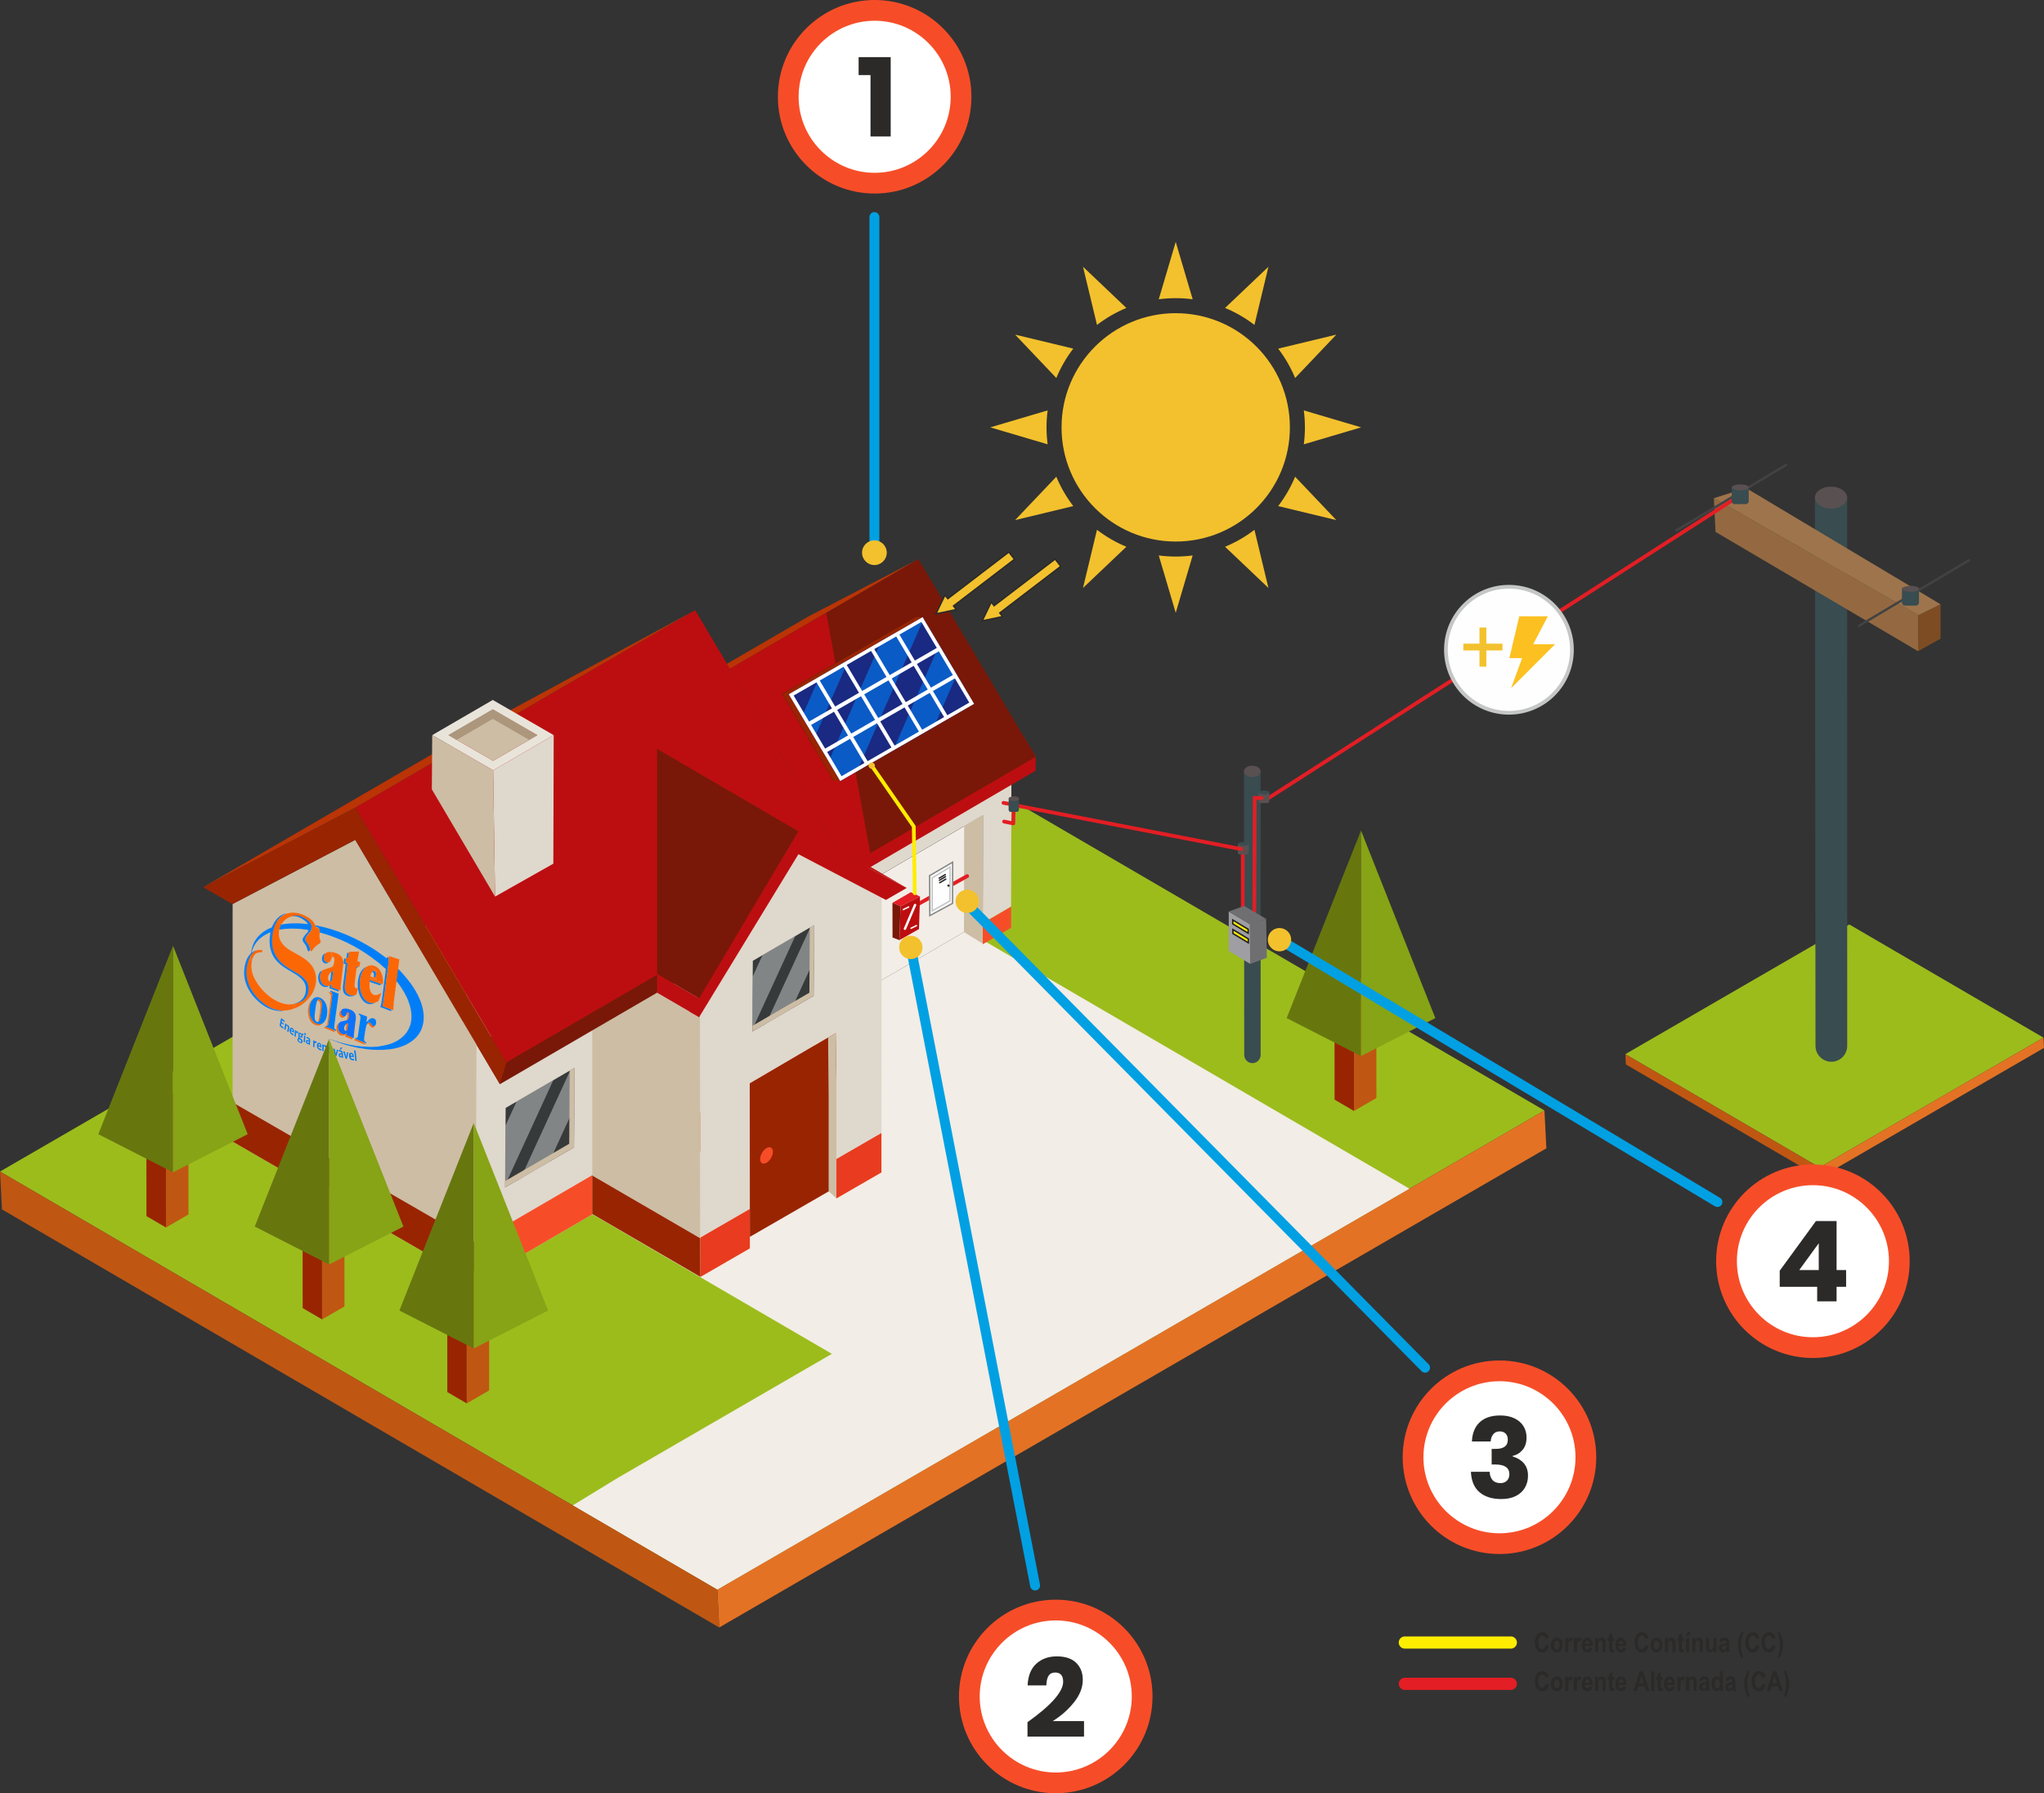 <svg xmlns="http://www.w3.org/2000/svg" xmlns:xlink="http://www.w3.org/1999/xlink" xmlns:xodm="http://www.corel.com/coreldraw/odm/2003" xml:space="preserve" width="109.084mm" height="95.701mm" style="shape-rendering:geometricPrecision; text-rendering:geometricPrecision; image-rendering:optimizeQuality; fill-rule:evenodd; clip-rule:evenodd" viewBox="0 0 3050.88 2676.59"><rect x="0" y="0" width="3050.88" height="2676.59" fill="#333333" stroke="none"/> <defs>  <style type="text/css">   <![CDATA[    .str12 {stroke:#C5C6C6;stroke-width:5.59;stroke-miterlimit:22.926}    .str2 {stroke:#E31E24;stroke-width:5.59;stroke-miterlimit:22.926}    .str8 {stroke:#C5C6C6;stroke-width:2.13;stroke-miterlimit:22.926}    .str7 {stroke:#898989;stroke-width:2.13;stroke-miterlimit:22.926}    .str0 {stroke:#2B2A29;stroke-width:2.13;stroke-miterlimit:22.926}    .str4 {stroke:#212120;stroke-width:2.13;stroke-miterlimit:22.926}    .str6 {stroke:#FFED00;stroke-width:5.59;stroke-linecap:round;stroke-miterlimit:22.926}    .str3 {stroke:#E31E24;stroke-width:5.59;stroke-linecap:round;stroke-miterlimit:22.926}    .str10 {stroke:#FEFEFE;stroke-width:3.55;stroke-linecap:round;stroke-miterlimit:22.926}    .str5 {stroke:#E31E24;stroke-width:5.59;stroke-linecap:round;stroke-linejoin:round;stroke-miterlimit:22.926}    .str1 {stroke:#434242;stroke-width:3.55;stroke-linecap:round;stroke-linejoin:round;stroke-miterlimit:22.926}    .str11 {stroke:#FEFEFE;stroke-width:2.13;stroke-linecap:round;stroke-linejoin:round;stroke-miterlimit:22.926}    .str9 {stroke:#2B2A29;stroke-width:2.13;stroke-linecap:round;stroke-linejoin:round;stroke-miterlimit:22.926}    .fil29 {fill:none}    .fil10 {fill:none;fill-rule:nonzero}    .fil38 {fill:#FEFEFE}    .fil42 {fill:#FEFEFE}    .fil34 {fill:#FFED00}    .fil35 {fill:#E31E24}    .fil37 {fill:#F3C12D}    .fil39 {fill:#212120}    .fil47 {fill:#017EF7}    .fil48 {fill:#027EF6}    .fil52 {fill:#057EF1}    .fil53 {fill:#0B7CEA}    .fil49 {fill:#0F71FA}    .fil24 {fill:#394C50}    .fil31 {fill:#394C50}    .fil25 {fill:#595051}    .fil30 {fill:#595051}    .fil33 {fill:#6F6F71}    .fil36 {fill:#791808}    .fil27 {fill:#7D4C23}    .fil26 {fill:#946941}    .fil28 {fill:#9E744C}    .fil32 {fill:#9F9EA3}    .fil40 {fill:#BC0E10}    .fil54 {fill:#D87437}    .fil51 {fill:#F9690A}    .fil50 {fill:#FC6608}    .fil46 {fill:#FC6706}    .fil41 {fill:#2B2A29;fill-rule:nonzero}    .fil43 {fill:#FCC020;fill-rule:nonzero}    .fil23 {fill:#F3C12D;fill-rule:nonzero}    .fil44 {fill:#F3C12D;fill-rule:nonzero}    .fil45 {fill:#00A0E3;fill-rule:nonzero}    .fil8 {fill:#131616;fill-rule:nonzero}    .fil19 {fill:#1A2981;fill-rule:nonzero}    .fil7 {fill:#363A3A;fill-rule:nonzero}    .fil21 {fill:#67770E;fill-rule:nonzero}    .fil14 {fill:#791808;fill-rule:nonzero}    .fil22 {fill:#87A316;fill-rule:nonzero}    .fil13 {fill:#992401;fill-rule:nonzero}    .fil0 {fill:#9CBC1C;fill-rule:nonzero}    .fil18 {fill:#AC977C;fill-rule:nonzero}    .fil12 {fill:#BA3405;fill-rule:nonzero}    .fil11 {fill:#BC0E10;fill-rule:nonzero}    .fil2 {fill:#BF5713;fill-rule:nonzero}    .fil9 {fill:#CDBDA5;fill-rule:nonzero}    .fil6 {fill:#DFD8CD;fill-rule:nonzero}    .fil1 {fill:#E47224;fill-rule:nonzero}    .fil16 {fill:#E93B1F;fill-rule:nonzero}    .fil17 {fill:#E9E4DA;fill-rule:nonzero}    .fil5 {fill:#F2EDE6;fill-rule:nonzero}    .fil3 {fill:#F64D28;fill-rule:nonzero}    .fil4 {fill:white;fill-rule:nonzero}    .fil15 {fill:white;fill-rule:nonzero;fill-opacity:0.38}    .fil20 {fill:#0080F8;fill-rule:nonzero;fill-opacity:0.58}   ]]>  </style> </defs> <g id="Layer_x0020_1">    <polygon class="fil0" points="3050.1,1548.77 2889.1,1642.04 2829.97,1676.29 2715.83,1742.41 2425.97,1573.45 2760.24,1379.83 "></polygon>  <polygon class="fil1" points="3050.1,1548.78 3050.88,1564.06 2716.61,1757.7 2715.83,1742.41 "></polygon>  <polygon class="fil2" points="2716.61,1757.7 2426.76,1588.74 2425.98,1573.46 2715.83,1742.41 "></polygon>  <path class="fil3" d="M1449.96 144.44c0,-79.77 -64.67,-144.44 -144.44,-144.44 -79.77,0 -144.44,64.67 -144.44,144.44 0,79.77 64.67,144.44 144.44,144.44 79.77,0 144.44,-64.67 144.44,-144.44z"></path>  <path class="fil4" d="M1305.51 257.94c-62.58,0 -113.49,-50.91 -113.49,-113.49 0,-62.58 50.91,-113.49 113.49,-113.49 62.58,0 113.49,50.91 113.49,113.49 0,62.58 -50.91,113.49 -113.49,113.49z"></path>  <polygon class="fil0" points="2305.25,1657.51 1710.59,2002 1492.21,2128.49 1070.6,2372.73 -0,1748.65 1234.65,1033.49 "></polygon>  <polygon class="fil1" points="2305.24,1657.53 2308.12,1713.99 1073.49,2429.18 1070.61,2372.72 "></polygon>  <polygon class="fil5" points="1073.66,1173.9 707.93,1385.75 670.19,1687.71 1241.62,2020.76 922.24,2205.79 854.86,2246.97 1070.6,2372.73 2103.71,1774.26 "></polygon>  <polygon class="fil2" points="1073.49,2429.18 2.91,1805.14 0.03,1748.68 1070.61,2372.72 "></polygon>  <polygon class="fil6" points="1211.64,1526.69 1267.82,1493.92 1267.82,1525.65 1211.64,1558.41 1211.52,1558.47 1211.58,1526.69 "></polygon>  <polygon class="fil3" points="1509.17,1384.79 1466.89,1409.42 1466.89,1377.69 1509.17,1353.06 "></polygon>  <polygon class="fil6" points="1211.52,1526.75 1211.61,1526.71 1267.82,1493.93 1267.82,1458.69 1466.88,1342.55 1466.88,1377.69 1509.15,1353.04 1509.87,1078.25 1212.25,1251.97 1211.65,1481.26 "></polygon>  <polygon class="fil7" points="1268.22,1332.94 1467.1,1216.85 1466.86,1374.89 1267.82,1491.08 "></polygon>  <polygon class="fil8" points="1467.11,1216.87 1466.88,1374.87 1438.96,1391.19 1303.87,1312.16 "></polygon>  <polygon class="fil5" points="1467,1216.93 1466.88,1301.84 1267.99,1417.9 1268.22,1332.93 "></polygon>  <polygon class="fil5" points="1467,1216.93 1466.88,1374.87 1271.31,1489.04 1271.54,1404.07 "></polygon>  <polygon class="fil5" points="1467.1,1216.86 1466.86,1374.88 1438.83,1391.24 1439.11,1233.22 "></polygon>  <polygon class="fil9" points="1467.1,1216.86 1466.86,1408.53 1438.83,1391.24 1439.11,1233.22 "></polygon>  <polygon class="fil9" points="929.58,1120.5 929.58,1395.65 1211.54,1558.48 1211.66,1513 1212.25,1283.71 1207.16,1274.3 1071.69,1046.07 931.77,1119.23 "></polygon>  <line class="fil10" x1="1211.72" y1="1484.35" x2="1211.54" y2="1484.47"></line>  <polygon class="fil11" points="1212.37,1283.66 1239.29,1329.15 1247.88,1324.18 1545.76,1150.33 1545.8,1129.74 1545.8,1129.34 1528.06,1099.44 1229.15,1273.88 "></polygon>  <polygon class="fil12" points="1071.78,1008.78 1370.86,834.6 1207.46,919.67 895.52,1100.95 "></polygon>  <polygon class="fil13" points="1239.3,1329.16 1212.36,1283.65 1071.68,1046.06 929.37,1120.48 895.52,1100.95 1071.79,1008.79 1229.15,1273.89 1246.92,1303.84 "></polygon>  <polygon class="fil14" points="1071.77,1008.79 1229.15,1273.88 1246.92,1303.82 1545.8,1129.74 1546,1129.64 1545.8,1129.34 1528.06,1099.44 1370.85,834.61 "></polygon>  <polygon class="fil13" points="1081.12,1425.59 1054.56,1380.73 915.89,1146.53 775.61,1219.89 742.25,1200.64 915.99,1109.79 1071.11,1371.11 1088.63,1400.62 "></polygon>  <polygon class="fil6" points="710.4,1913.64 710.48,1913.6 1215.75,1619.42 1216.66,1265.47 711.32,1559.69 710.55,1855.06 "></polygon>  <polygon class="fil7" points="857.52,1593.88 856.75,1712.55 754.06,1772.27 753.98,1772.31 754.14,1724.09 754.74,1653.68 "></polygon>  <polygon class="fil15" points="771,1644.22 825.86,1612.29 755.92,1764.59 754.02,1764.59 754.14,1724.08 754.5,1680.16 "></polygon>  <polygon class="fil15" points="857.5,1593.9 857.14,1653.21 820.1,1733.84 777.07,1758.88 851.18,1597.58 "></polygon>  <polygon class="fil9" points="850.3,1598.08 849.6,1707.22 754.01,1762.81 753.98,1772.31 754.06,1772.27 856.75,1712.55 857.52,1593.88 "></polygon>  <polygon class="fil3" points="710.48,1913.6 1215.75,1619.42 1215.75,1560.96 710.63,1855.02 "></polygon>  <polygon class="fil9" points="884.03,1397.98 884.03,1811.98 1045.6,1905.89 1044.92,1485.61 "></polygon>  <polygon class="fil9" points="347.19,1349.45 347.19,1703.89 710.4,1913.64 710.55,1855.06 711.32,1559.69 704.76,1547.57 530.25,1253.57 350.01,1347.81 "></polygon>  <polygon class="fil13" points="347.19,1645.43 347.19,1703.89 710.4,1913.64 710.48,1913.6 710.63,1855.02 710.55,1855.06 710.4,1855.18 "></polygon>  <line class="fil10" x1="710.63" y1="1818.15" x2="710.4" y2="1818.3"></line>  <polygon class="fil14" points="711.47,1559.63 746.15,1618.22 757.21,1611.82 1262.89,1317.45 1262.94,1290.93 1262.94,1290.42 1240.09,1251.89 733.09,1547.03 "></polygon>  <polygon class="fil12" points="530.36,1205.53 1037.59,910.74 705.15,1090.74 303.31,1324.26 "></polygon>  <polygon class="fil13" points="746.16,1618.24 711.46,1559.61 530.23,1253.55 346.91,1349.42 303.31,1324.27 530.37,1205.54 733.09,1547.04 755.98,1585.61 "></polygon>  <polygon class="fil11" points="530.36,1205.55 733.09,1547.03 755.98,1585.59 1262.94,1290.93 1263.19,1290.8 1262.94,1290.42 1240.09,1251.89 1037.57,910.75 "></polygon>  <polygon class="fil13" points="1045.6,1905.89 884.03,1811.98 884.03,1754.66 1045.5,1848.51 "></polygon>  <polygon class="fil6" points="1315.97,1334.47 1315.97,1334.52 1315.63,1749.96 1248.42,1788.77 1248.42,1590.6 1247.39,1541.04 1119.06,1616.34 1119.21,1804.55 1119.26,1863.34 1045.57,1905.85 1044.94,1485.65 1044.94,1485.6 1180.28,1263.56 "></polygon>  <polygon class="fil16" points="1045.52,1847.12 1119.21,1804.55 1119.21,1863.29 1045.57,1905.85 "></polygon>  <polygon class="fil16" points="1315.63,1691.17 1315.63,1749.96 1248.42,1788.77 1248.42,1729.99 "></polygon>  <polygon class="fil13" points="1248.42,1613.2 1248.42,1771.61 1119.26,1846.12 1119.21,1804.55 1119.06,1617.09 1247.39,1541.8 "></polygon>  <polygon class="fil9" points="1248.42,1613.2 1248.42,1788.77 1236.83,1777.94 1236.83,1636.33 1236.05,1548.47 1247.39,1541.8 "></polygon>  <polygon class="fil11" points="1191.64,1240.79 980.75,1117.75 1004.08,1122.11 1353.35,1325.35 "></polygon>  <polygon class="fil11" points="1191.64,1240.79 1353.35,1325.35 1322.31,1343.27 1191.74,1274.99 1043.55,1518.13 1029.55,1510.15 "></polygon>  <polygon class="fil14" points="1191.65,1240.79 1043.54,1490.3 980.74,1453.64 980.74,1117.74 "></polygon>  <polygon class="fil11" points="1043.54,1518.14 1043.54,1490.3 980.74,1453.64 980.74,1481.64 "></polygon>  <line class="fil10" x1="1021.61" y1="1523.92" x2="954.37" y2="1484.83"></line>  <path class="fil17" d="M645.11 1097.26l90.97 52.52 90.38 -52.52 -90.97 -52.52 -90.38 52.52zm90.89 38.38l0 0 -66.48 -38.38 66.05 -38.38 66.48 38.38 -66.05 38.38z"></path>  <polygon class="fil9" points="735.57,1058.88 802.05,1097.26 736,1135.65 669.52,1097.26 "></polygon>  <polygon class="fil18" points="735.57,1073.04 681.74,1104.32 669.52,1097.26 735.57,1058.88 802.05,1097.26 789.83,1104.36 "></polygon>  <polygon class="fil6" points="826.46,1097.26 825.91,1289.12 738.93,1338.24 736.08,1149.78 "></polygon>  <polygon class="fil9" points="736.08,1149.78 738.93,1338.24 644.56,1178.21 645.11,1097.26 "></polygon>  <polygon class="fil11" points="1233.14,914.81 1089.61,998.4 1240.1,1251.91 1252.33,1272.52 1277.76,1285.84 1277.77,1285.85 1298.94,1273.52 "></polygon>  <polygon class="fil7" points="1215.11,1380.87 1214.43,1486.46 1123.05,1539.6 1122.98,1539.64 1123.13,1496.73 1123.66,1434.08 "></polygon>  <polygon class="fil15" points="1138.12,1425.66 1186.94,1397.25 1124.71,1532.77 1123.01,1532.77 1123.12,1496.72 1123.45,1457.64 "></polygon>  <polygon class="fil15" points="1215.09,1380.88 1214.77,1433.66 1181.82,1505.41 1143.53,1527.69 1209.47,1384.16 "></polygon>  <polygon class="fil9" points="1208.69,1384.6 1208.07,1481.72 1123.01,1531.19 1122.98,1539.64 1123.05,1539.6 1214.43,1486.46 1215.11,1380.87 "></polygon>  <path class="fil3" d="M1144.09 1713.65c5.24,-3.03 9.51,-0.6 9.53,5.47 0.02,6.02 -4.22,13.37 -9.47,16.4 -5.28,3.05 -9.55,0.62 -9.56,-5.41 -0.02,-6.07 4.22,-13.41 9.5,-16.46z"></path>  <polygon class="fil8" points="1437,1038.06 1393.82,965.4 1392.14,962.5 1367.28,920.7 1167.51,1035.82 1192.36,1077.64 1216.3,1118.01 1221.14,1126.05 1237.28,1153.26 1244.32,1165.22 1444.13,1050.12 "></polygon>  <polygon class="fil13" points="1254.15,1165.71 1244.32,1165.22 1167.51,1035.82 1367.28,920.7 1377.11,921.19 "></polygon>  <polygon class="fil19" points="1446.83,1038.55 1403.65,965.88 1401.98,962.99 1377.11,921.19 1177.35,1036.3 1202.2,1078.12 1226.13,1118.49 1230.97,1126.54 1247.11,1153.74 1254.15,1165.71 1453.96,1050.6 "></polygon>  <polygon class="fil20" points="1266.67,984.87 1215.79,1101.1 1202.17,1078.14 1197.1,1069.55 1223.17,1009.9 "></polygon>  <polygon class="fil20" points="1378.69,923.84 1279.18,1151.29 1254.15,1165.71 1247.11,1153.77 1236.84,1136.52 1315.46,956.72 1315.52,956.72 1377.13,921.19 "></polygon>  <polygon class="fil20" points="1428.06,1007.02 1428.06,1007.08 1393.91,1085.24 1393.86,1085.24 1332.89,1120.37 1401.82,962.72 1401.99,963.01 1403.66,965.89 "></polygon>  <path class="fil4" d="M1247.11 1153.74l-16.15 -27.21 -4.84 -8.04 -23.94 -40.37 -24.85 -41.82 199.76 -115.11 24.87 41.8 1.68 2.89 43.18 72.66 7.13 12.05 -199.81 115.11 -7.04 -11.96zm-12.48 -31.32l0 0 21.42 36.15 34.18 -19.69 -21.47 -36.13 -34.12 19.67zm38.91 -22.42l0 0 21.46 36.13 35.55 -20.49 -21.47 -36.14 -35.54 20.49zm-62.91 -17.95l0 0 20.95 35.34 34.17 -19.69 -20.98 -35.33 -34.15 19.68zm103.24 -5.3l0 0 21.46 36.14 36.27 -20.9 -21.47 -36.14 -36.27 20.9zm-64.3 -17.14l0 0 20.98 35.33 35.54 -20.48 -20.98 -35.32 -35.54 20.48zm105.36 -6.52l0 0 21.46 36.15 32.82 -18.91 -21.48 -36.15 -32.8 18.91zm-170.33 -14.9l0 0 23.05 38.83 34.15 -19.69 -23.05 -38.82 -34.15 19.68zm105.31 -1.81l0 0 20.97 35.33 36.27 -20.9 -20.97 -35.33 -36.27 20.9zm102.61 -4.95l0 0 21.47 36.15 32.75 -18.87 -21.48 -36.15 -32.74 18.87zm-168.98 -15.68l0 0 23.05 38.82 35.54 -20.49 -23.04 -38.81 -35.54 20.48zm107.43 -3.03l0 0 20.98 35.33 32.8 -18.9 -20.98 -35.33 -32.8 18.9zm-67.1 -20.21l0 0 23.05 38.81 36.26 -20.91 -23.04 -38.81 -36.27 20.9zm104.68 -1.45l0 0 20.97 35.33 32.74 -18.86 -20.95 -35.34 -32.77 18.88zm-63.63 -22.2l0 0 23.04 38.8 32.8 -18.91 -23.03 -38.79 -32.81 18.9zm37.59 -21.66l0 0 23.03 38.79 32.78 -18.9 -23.05 -38.78 -32.76 18.88z"></path>  <polygon class="fil2" points="281.25,1646.46 247.65,1665.92 218.51,1648.94 252.11,1629.47 "></polygon>  <polygon class="fil2" points="281.25,1646.46 281.33,1812.7 247.73,1832.17 247.65,1665.92 "></polygon>  <polygon class="fil13" points="247.73,1832.17 218.59,1815.18 218.51,1648.94 247.65,1665.92 "></polygon>  <polygon class="fil21" points="146.74,1692.91 258.22,1749.8 258.22,1411.6 "></polygon>  <polygon class="fil22" points="258.22,1411.6 258.22,1749.8 369.72,1692.91 "></polygon>  <polygon class="fil2" points="730.03,1909.86 696.58,1929.24 667.58,1912.33 701.03,1892.96 "></polygon>  <polygon class="fil2" points="730.03,1909.86 730.11,2075.33 696.66,2094.7 696.58,1929.24 "></polygon>  <polygon class="fil13" points="696.66,2094.7 667.66,2077.8 667.58,1912.33 696.58,1929.24 "></polygon>  <polygon class="fil21" points="596.14,1956.1 707.11,2012.72 707.11,1676.11 "></polygon>  <polygon class="fil22" points="707.11,1676.11 707.11,2012.72 818.08,1956.1 "></polygon>  <polygon class="fil2" points="2054.34,1473.39 2020.89,1492.77 1991.89,1475.86 2025.34,1456.49 "></polygon>  <polygon class="fil2" points="2054.34,1473.39 2054.42,1638.86 2020.97,1658.23 2020.89,1492.77 "></polygon>  <polygon class="fil13" points="2020.97,1658.23 1991.97,1641.33 1991.89,1475.86 2020.89,1492.77 "></polygon>  <polygon class="fil21" points="1920.45,1519.63 2031.42,1576.25 2031.42,1239.64 "></polygon>  <polygon class="fil22" points="2031.42,1239.64 2031.42,1576.25 2142.39,1519.63 "></polygon>  <g id="_2056029037600">   <path class="fil23" d="M1925.3 637.88c0,94.12 -76.3,170.42 -170.42,170.42 -94.12,0 -170.42,-76.3 -170.42,-170.42 0,-94.12 76.3,-170.42 170.42,-170.42 94.12,0 170.42,76.3 170.42,170.42z"></path>   <path class="fil23" d="M1780.19 446.69c-8.28,-1.09 -16.73,-1.65 -25.31,-1.65 -8.59,0 -17.03,0.56 -25.31,1.65l25.31 -85.61 25.31 85.61z"></path>   <path class="fil23" d="M1681.21 459.65c-7.71,3.2 -15.32,6.94 -22.75,11.23 -7.43,4.29 -14.46,9 -21.09,14.08l-20.89 -86.81 64.73 61.5z"></path>   <path class="fil23" d="M1601.96 520.36c-5.08,6.63 -9.8,13.66 -14.08,21.09 -4.29,7.43 -8.03,15.03 -11.22,22.75l-61.5 -64.73 86.8 20.89z"></path>   <path class="fil23" d="M1563.7 612.56c-1.09,8.28 -1.65,16.73 -1.65,25.31 0,8.58 0.56,17.03 1.65,25.31l-85.61 -25.31 85.61 -25.31z"></path>   <path class="fil23" d="M1576.66 711.55c3.19,7.72 6.93,15.32 11.22,22.75 4.29,7.43 9.01,14.47 14.08,21.09l-86.8 20.89 61.5 -64.73z"></path>   <path class="fil23" d="M1637.37 790.79c6.63,5.08 13.66,9.79 21.09,14.08 7.43,4.29 15.04,8.03 22.75,11.23l-64.73 61.49 20.89 -86.8z"></path>   <path class="fil23" d="M1729.57 829.06c8.29,1.09 16.73,1.65 25.31,1.65 8.58,0 17.03,-0.56 25.31,-1.65l-25.31 85.62 -25.31 -85.62z"></path>   <path class="fil23" d="M1828.55 816.1c7.72,-3.2 15.31,-6.94 22.74,-11.23 7.43,-4.29 14.47,-9 21.09,-14.08l20.89 86.8 -64.72 -61.49z"></path>   <path class="fil23" d="M1907.79 755.39c5.09,-6.63 9.8,-13.66 14.08,-21.09 4.29,-7.43 8.02,-15.03 11.23,-22.75l61.49 64.73 -86.81 -20.89z"></path>   <path class="fil23" d="M1946.06 663.18c1.1,-8.28 1.66,-16.73 1.66,-25.31 0,-8.58 -0.56,-17.03 -1.66,-25.31l85.62 25.31 -85.62 25.31z"></path>   <path class="fil23" d="M1933.11 564.2c-3.21,-7.72 -6.94,-15.31 -11.23,-22.75 -4.29,-7.43 -9,-14.47 -14.08,-21.09l86.81 -20.89 -61.49 64.73z"></path>   <path class="fil23" d="M1872.39 484.96c-6.62,-5.08 -13.66,-9.79 -21.09,-14.08 -7.44,-4.29 -15.03,-8.03 -22.74,-11.23l64.72 -61.5 -20.89 86.81z"></path>  </g>  <polygon class="fil23 str0" points="1514.27,834.8 1423.2,904.43 1427.44,909.85 1396.96,916.24 1410.49,888.19 1414.73,893.6 1505.8,823.97 "></polygon>  <polygon class="fil23 str0" points="1583.33,845.28 1492.27,914.91 1496.5,920.33 1466.03,926.72 1479.55,898.67 1483.79,904.09 1574.86,834.45 "></polygon>  <path class="fil24" d="M2755.03 738.54c1.36,2.98 2.05,0.57 2.05,4.05l0.08 818.53c0,13.02 -10.65,23.67 -23.67,23.67l-0 0c-13.02,0 -23.66,-10.65 -23.67,-23.67l-0.82 -818.32c0,-2.66 1.27,0.29 2.09,-2.1 2.63,5.39 11.32,9.35 21.63,9.35 11.64,0 21.21,-5.05 22.33,-11.5z"></path>  <path class="fil25" d="M2733.03 726.37c13.28,0 24.05,7.36 24.05,16.43 0,9.07 -10.77,16.43 -24.05,16.43 -13.28,0 -24.05,-7.36 -24.05,-16.43 0,-9.07 10.77,-16.43 24.05,-16.43z"></path>  <polygon class="fil26" points="2862.93,971.98 2560.6,793.93 2558.13,743.63 2863.42,918.22 "></polygon>  <polygon class="fil27" points="2862.93,971.98 2896.47,953.24 2896.47,901.95 2863.42,918.22 "></polygon>  <polygon class="fil28" points="2863.42,918.22 2558.13,743.63 2605.97,728.34 2896.47,901.95 "></polygon>  <line class="fil29 str1" x1="2774.89" y1="934" x2="2938.63" y2="836.35"></line>  <line class="fil29 str1" x1="2502.03" y1="791.73" x2="2665.77" y2="694.07"></line>  <path class="fil24" d="M1880.54 1149.14c0.71,1.54 1.06,0.3 1.06,2.09l0.04 423.38c0,6.73 -5.51,12.24 -12.24,12.24l-0 0c-6.74,0 -12.24,-5.51 -12.24,-12.24l-0.43 -423.27c0,-1.38 0.66,0.15 1.08,-1.09 1.36,2.79 5.85,4.84 11.19,4.84 6.02,0 10.97,-2.61 11.55,-5.95z"></path>  <path class="fil25" d="M1869.17 1142.84c6.87,0 12.44,3.81 12.44,8.5 0,4.69 -5.57,8.5 -12.44,8.5 -6.87,0 -12.44,-3.8 -12.44,-8.5 0,-4.69 5.57,-8.5 12.44,-8.5z"></path>  <path class="fil24" d="M2843.28 876.82l16.54 0c2.47,0 4.51,0.5 4.51,1.84l-0.02 20.59c0,2.57 -2.02,4.69 -4.49,4.69l-16.54 0c-2.47,0 -4.52,-2.11 -4.49,-4.69l0.23 -20.34c0.02,-1.89 1.79,-2.09 4.26,-2.09z"></path>  <path class="fil25" d="M2851.79 874.48c7.05,0 12.76,1.99 12.76,4.43 0,2.45 -5.71,4.44 -12.76,4.44 -7.05,0 -12.76,-1.99 -12.76,-4.44 0,-2.44 5.71,-4.43 12.76,-4.43z"></path>  <line class="fil29 str2" x1="2595.25" y1="740.73" x2="1889.84" y2="1193.48"></line>  <path class="fil30" d="M1881.32 1181.49l10.46 0c1.56,0 2.85,0.32 2.85,1.17l-0.01 13.02c0,1.63 -1.28,2.96 -2.84,2.96l-10.46 0c-1.56,0 -2.86,-1.34 -2.84,-2.96l0.15 -12.86c0.01,-1.19 1.13,-1.32 2.69,-1.32z"></path>  <path class="fil31" d="M1886.7 1180.01c4.46,0 8.07,1.26 8.07,2.8 0,1.55 -3.61,2.81 -8.07,2.81 -4.46,0 -8.07,-1.26 -8.07,-2.81 0,-1.55 3.61,-2.8 8.07,-2.8z"></path>  <polyline class="fil29 str3" points="1882.97,1191.11 1872.79,1191.11 1872.18,1367.01 "></polyline>  <path class="fil24" d="M2589.14 725.38l16.54 0c2.47,0 4.51,0.5 4.51,1.84l-0.02 20.59c0,2.57 -2.02,4.69 -4.49,4.69l-16.54 0c-2.47,0 -4.52,-2.11 -4.49,-4.69l0.23 -20.34c0.02,-1.89 1.79,-2.09 4.26,-2.09z"></path>  <path class="fil25" d="M2597.64 723.04c7.05,0 12.76,1.99 12.76,4.43 0,2.45 -5.71,4.44 -12.76,4.44 -7.05,0 -12.76,-1.99 -12.76,-4.44 0,-2.44 5.71,-4.43 12.76,-4.43z"></path>  <line class="fil29 str2" x1="1855" y1="1269.49" x2="1854.95" y2="1355.68"></line>  <path class="fil30" d="M1850.49 1258.26l10.46 0c1.56,0 2.85,0.32 2.85,1.17l-0.01 13.02c0,1.63 -1.28,2.96 -2.84,2.96l-10.46 0c-1.56,0 -2.86,-1.34 -2.84,-2.96l0.15 -12.86c0.01,-1.19 1.13,-1.32 2.69,-1.32z"></path>  <path class="fil31" d="M1855.87 1256.78c4.46,0 8.07,1.26 8.07,2.8 0,1.55 -3.61,2.81 -8.07,2.81 -4.46,0 -8.07,-1.26 -8.07,-2.81 0,-1.55 3.61,-2.8 8.07,-2.8z"></path>  <polygon class="fil32" points="1834.02,1360.54 1866.09,1379.87 1866.09,1438.7 1834.02,1419.37 "></polygon>  <polygon class="fil33" points="1866.09,1379.87 1834.02,1360.54 1856.99,1352.21 1889.83,1371.49 "></polygon>  <polygon class="fil33" points="1865.38,1379.44 1889.83,1371.49 1890.91,1429.61 1866.09,1438.7 "></polygon>  <polygon class="fil34 str4" points="1840.04,1373.18 1863.01,1387.02 1863.01,1392.88 1840.04,1379.04 "></polygon>  <polygon class="fil34 str4" points="1840.27,1387.51 1863.24,1401.35 1863.24,1407.21 1840.27,1393.37 "></polygon>  <line class="fil29 str3" x1="1852.61" y1="1267.35" x2="1516.22" y2="1202.14"></line>  <line class="fil29 str3" x1="1497.81" y1="1198.36" x2="1510.68" y2="1200.67"></line>  <polyline class="fil29 str5" points="1513.07,1204.91 1512.45,1229.04 1498.73,1226.26 "></polyline>  <g id="_2020008055728">   <path class="fil24" d="M1508.16 1190.43l10.02 0c1.5,0 2.73,0.39 2.73,1.46l-0.01 16.26c0,2.03 -1.23,3.7 -2.72,3.7l-10.02 0c-1.5,0 -2.74,-1.67 -2.72,-3.7l0.14 -16.06c0.01,-1.49 1.08,-1.65 2.58,-1.65z"></path>   <path class="fil25" d="M1513.31 1188.58c4.27,0 7.73,1.57 7.73,3.5 0,1.93 -3.46,3.5 -7.73,3.5 -4.27,0 -7.73,-1.57 -7.73,-3.5 0,-1.93 3.46,-3.5 7.73,-3.5z"></path>  </g>  <polygon class="fil35" points="1359.5,1331.69 1332.06,1347.57 1344.08,1352.81 1373.22,1338.16 "></polygon>  <polygon class="fil36" points="1332.21,1399.37 1332.06,1347.57 1344.08,1352.81 1342.54,1403.22 "></polygon>  <line class="fil29 str3" x1="1421.85" y1="1319.76" x2="1443.59" y2="1307.66"></line>  <line class="fil29 str3" x1="1368.29" y1="1350.64" x2="1390.03" y2="1338.53"></line>  <polyline class="fil29 str6" points="1365.38,1333.25 1364.06,1244.68 1363.9,1233.6 1301.95,1144.09 "></polyline>  <path class="fil37" d="M1301.16 1138.1c2.59,0 4.68,2.1 4.68,4.68 0,2.59 -2.1,4.68 -4.68,4.68 -2.59,0 -4.68,-2.1 -4.68,-4.68 0,-2.59 2.1,-4.68 4.68,-4.68z"></path>  <g id="_2018987641824">   <polygon class="fil38 str7" points="1421.78,1348.28 1421.94,1286.93 1387.56,1306.97 1387.87,1366.63 "></polygon>   <polygon class="fil29 str8" points="1391.41,1359.54 1391.41,1310.36 1418.08,1294.17 1417.93,1344.74 "></polygon>   <path class="fil39" d="M1415.71 1320.18c0.95,0 1.71,0.77 1.71,1.71 0,0.95 -0.77,1.71 -1.71,1.71 -0.95,0 -1.71,-0.77 -1.71,-1.71 0,-0.95 0.77,-1.71 1.71,-1.71z"></path>   <line class="fil29 str9" x1="1410.9" y1="1305.42" x2="1401.88" y2="1310.74"></line>   <line class="fil29 str9" x1="1411.21" y1="1308.54" x2="1402.19" y2="1313.86"></line>   <line class="fil29 str9" x1="1411.67" y1="1312.2" x2="1402.65" y2="1317.52"></line>  </g>  <polygon class="fil40" points="1344.08,1352.81 1373.22,1338.16 1371.68,1386.73 1342.54,1403.22 "></polygon>  <line class="fil29 str10" x1="1350.7" y1="1386.29" x2="1365.81" y2="1350.83"></line>  <line class="fil29 str11" x1="1356.24" y1="1353.76" x2="1348.22" y2="1357.7"></line>  <line class="fil29 str11" x1="1367.88" y1="1381.59" x2="1359.86" y2="1385.52"></line>  <polygon class="fil41" points="1281.57,112.05 1281.57,85.26 1329.46,85.26 1329.46,203.64 1299.32,203.64 1299.32,112.05 "></polygon>  <path class="fil42 str12" d="M2252.25 875.81c51.94,0 94.04,42.1 94.04,94.04 0,51.94 -42.1,94.04 -94.04,94.04 -51.94,0 -94.04,-42.1 -94.04,-94.04 0,-51.94 42.1,-94.04 94.04,-94.04z"></path>  <polygon class="fil43" points="2310.28,919.89 2267.64,919.89 2252.87,982.31 2271.92,982.31 2255.43,1027.26 2321.02,961.67 2288.41,961.67 "></polygon>  <polygon class="fil44" points="2208.28,995.04 2208.28,970.84 2184.2,970.84 2184.2,960.72 2208.28,960.72 2208.28,936.64 2218.52,936.64 2218.52,960.72 2242.6,960.72 2242.6,970.84 2218.52,970.84 2218.52,995.04 "></polygon>  <path class="fil45" d="M1305.14 826.57c-4.06,0 -7.38,-3.32 -7.38,-7.38l0 -495.24c0,-4.06 3.32,-7.38 7.38,-7.38 4.06,0 7.38,3.32 7.38,7.38l0 495.24c0,4.06 -3.32,7.38 -7.38,7.38z"></path>  <path class="fil44" d="M1323.59 824.95c0,-10.19 -8.26,-18.45 -18.46,-18.45 -10.19,0 -18.45,8.26 -18.45,18.45 0,10.19 8.26,18.45 18.45,18.45 10.19,0 18.46,-8.26 18.46,-18.45z"></path>  <path class="fil45" d="M1908.4 1401.76c2.09,-3.48 6.65,-4.61 10.13,-2.52l648.75 388.62c3.48,2.09 4.61,6.65 2.52,10.13 -2.09,3.48 -6.65,4.61 -10.13,2.52l-648.75 -388.62c-3.48,-2.09 -4.61,-6.66 -2.52,-10.14z"></path>  <path class="fil44" d="M1900.8 1417.52c8.24,4.96 18.95,2.3 23.91,-5.94 4.96,-8.24 2.3,-18.95 -5.94,-23.91 -8.24,-4.96 -18.95,-2.3 -23.91,5.94 -4.96,8.24 -2.3,18.95 5.94,23.91z"></path>  <path class="fil3" d="M2850.41 1882.49c0,-79.77 -64.67,-144.44 -144.44,-144.44 -79.77,0 -144.44,64.67 -144.44,144.44 0,79.77 64.67,144.44 144.44,144.44 79.77,0 144.44,-64.67 144.44,-144.44z"></path>  <path class="fil4" d="M2705.97 1995.98c-62.58,0 -113.49,-50.91 -113.49,-113.49 0,-62.58 50.91,-113.49 113.49,-113.49 62.58,0 113.49,50.91 113.49,113.49 0,62.58 -50.91,113.49 -113.49,113.49z"></path>  <path class="fil41" d="M2656.4 1920.66l0 -23.94 54.08 -74.17 30.81 0 0 73.17 14.23 0 0 24.95 -14.23 0 0 21.77 -28.97 0 0 -21.77 -55.93 0zm58.27 -64.97l-29.13 40.02 29.13 0 0 -40.02z"></path>  <path class="fil45" d="M1444.06 1349.94c2.88,-2.86 7.58,-2.85 10.44,0.04l677.83 686.28c2.86,2.88 2.84,7.58 -0.04,10.44 -2.88,2.86 -7.58,2.85 -10.44,-0.04l-677.83 -686.27c-2.86,-2.88 -2.84,-7.58 0.04,-10.44z"></path>  <path class="fil44" d="M1434.73 1360.25c8.24,4.96 18.95,2.3 23.91,-5.94 4.96,-8.24 2.3,-18.95 -5.94,-23.91 -8.24,-4.96 -18.95,-2.3 -23.91,5.94 -4.96,8.24 -2.3,18.95 5.94,23.91z"></path>  <path class="fil3" d="M2382.55 2175.1c0,-79.77 -64.67,-144.44 -144.44,-144.44 -79.77,0 -144.44,64.67 -144.44,144.44 0,79.77 64.67,144.44 144.44,144.44 79.77,0 144.44,-64.67 144.44,-144.44z"></path>  <path class="fil4" d="M2238.11 2288.59c-62.58,0 -113.49,-50.91 -113.49,-113.49 0,-62.58 50.91,-113.49 113.49,-113.49 62.58,0 113.49,50.91 113.49,113.49 0,62.58 -50.91,113.49 -113.49,113.49z"></path>  <path class="fil41" d="M2239.19 2112.73c8.26,0 15.35,1.42 21.26,4.27 5.92,2.85 10.41,6.75 13.48,11.72 3.07,4.97 4.6,10.57 4.6,16.83 0,7.7 -1.98,13.9 -5.94,18.58 -3.96,4.69 -8.9,7.65 -14.82,8.87l0 0.84c15.29,4.91 22.94,14.46 22.94,28.63 0,6.81 -1.56,12.87 -4.69,18.17 -3.12,5.3 -7.67,9.43 -13.65,12.39 -5.97,2.96 -13.15,4.44 -21.52,4.44 -13.62,0 -24.42,-3.35 -32.4,-10.05 -7.98,-6.7 -12.31,-16.91 -12.97,-30.64l27.96 0c0.22,5.25 1.67,9.38 4.35,12.39 2.68,3.01 6.59,4.52 11.72,4.52 4.13,0 7.39,-1.23 9.79,-3.68 2.4,-2.46 3.6,-5.64 3.6,-9.55 0,-9.71 -7.03,-14.57 -21.1,-14.57l-5.36 0 0 -23.28 5.19 0c12.61,0.22 18.92,-4.3 18.92,-13.56 0,-4.02 -1.09,-7.12 -3.26,-9.29 -2.18,-2.18 -5.11,-3.26 -8.79,-3.26 -4.02,0 -7.2,1.37 -9.55,4.1 -2.34,2.74 -3.68,6.39 -4.02,10.97l-27.96 0c0.56,-12.5 4.47,-22.1 11.72,-28.8 7.25,-6.7 17.41,-10.05 30.47,-10.05z"></path>  <path class="fil45" d="M1359.19 1412.54c3.99,-0.79 7.89,1.83 8.68,5.81l184.38 946.8c0.79,3.99 -1.83,7.89 -5.81,8.67 -3.99,0.79 -7.89,-1.83 -8.68,-5.81l-184.38 -946.8c-0.78,-3.98 1.83,-7.89 5.81,-8.67z"></path>  <path class="fil44" d="M1342.41 1417.5c1.86,9.44 11.03,15.58 20.46,13.72 9.44,-1.86 15.58,-11.03 13.72,-20.46 -1.87,-9.44 -11.03,-15.58 -20.47,-13.72 -9.44,1.87 -15.58,11.03 -13.72,20.46z"></path>  <path class="fil3" d="M1720.26 2532.15c0,-79.77 -64.67,-144.44 -144.44,-144.44 -79.77,0 -144.44,64.67 -144.44,144.44 0,79.77 64.67,144.44 144.44,144.44 79.77,0 144.44,-64.67 144.44,-144.44z"></path>  <path class="fil4" d="M1575.81 2645.64c-62.58,0 -113.49,-50.91 -113.49,-113.49 0,-62.58 50.91,-113.49 113.49,-113.49 62.58,0 113.49,50.91 113.49,113.49 0,62.58 -50.91,113.49 -113.49,113.49z"></path>  <path class="fil41" d="M1533.62 2570.58c35.5,-25.34 53.25,-45.49 53.25,-60.44 0,-9.15 -3.96,-13.73 -11.89,-13.73 -4.47,0 -7.73,1.56 -9.79,4.69 -2.07,3.12 -3.21,7.98 -3.43,14.57l-27.96 0c0.67,-14.4 5.02,-25.23 13.06,-32.48 8.04,-7.25 18.2,-10.89 30.47,-10.89 12.84,0 22.52,3.24 29.05,9.71 6.53,6.47 9.79,14.9 9.79,25.28 0,11.5 -4.41,22.74 -13.23,33.74 -8.82,11 -19.37,20.29 -31.65,27.88l46.72 0 0 23.11 -84.39 0 0 -21.43z"></path>  <path class="fil34" d="M2096.83 2442.55l158.27 0c5,0 9.1,4.09 9.1,9.1l0 0c0,5 -4.09,9.1 -9.1,9.1l-158.27 0c-5,0 -9.1,-4.09 -9.1,-9.1l0 -0c0,-5 4.09,-9.1 9.1,-9.1z"></path>  <path class="fil35" d="M2096.83 2504.21l158.27 0c5,0 9.1,4.09 9.1,9.1l0 0c0,5 -4.09,9.1 -9.1,9.1l-158.27 0c-5,0 -9.1,-4.09 -9.1,-9.1l0 -0c0,-5 4.09,-9.1 9.1,-9.1z"></path>  <path class="fil41" d="M2307.13 2455.16l4.69 1.8c-0.73,3.29 -1.94,5.68 -3.64,7.2 -1.7,1.52 -3.79,2.27 -6.27,2.27 -3.12,0 -5.65,-1.2 -7.59,-3.61 -2.23,-2.77 -3.35,-6.52 -3.35,-11.23 0,-4.98 1.12,-8.88 3.37,-11.69 1.96,-2.44 4.58,-3.67 7.88,-3.67 2.68,0 4.93,0.92 6.74,2.75 1.28,1.31 2.23,3.24 2.83,5.81l-4.77 1.39c-0.3,-1.58 -0.92,-2.79 -1.83,-3.63 -0.91,-0.84 -1.99,-1.26 -3.22,-1.26 -1.77,0 -3.21,0.77 -4.32,2.3 -1.12,1.54 -1.68,4.07 -1.68,7.61 0,3.67 0.55,6.28 1.63,7.83 1.09,1.55 2.49,2.33 4.24,2.33 1.27,0 2.37,-0.5 3.31,-1.48 0.92,-0.99 1.6,-2.56 2.01,-4.72zm7.71 -0.11c0,-2.08 0.41,-3.97 1.24,-5.67 0.82,-1.7 1.9,-2.98 3.22,-3.83 1.33,-0.85 2.82,-1.28 4.49,-1.28 2.79,0 4.98,1.1 6.57,3.29 1.6,2.19 2.39,4.75 2.39,7.67 0,2.18 -0.41,4.16 -1.24,5.91 -0.83,1.76 -1.92,3.08 -3.27,3.97 -1.35,0.88 -2.82,1.33 -4.43,1.33 -2.58,0 -4.72,-0.99 -6.42,-2.95 -1.7,-1.97 -2.55,-4.78 -2.55,-8.43zm4.69 0.3c0,2.14 0.42,3.76 1.26,4.86 0.84,1.1 1.86,1.65 3.05,1.65 1.16,0 2.16,-0.55 2.99,-1.66 0.82,-1.1 1.24,-2.74 1.24,-4.89 0,-2.1 -0.42,-3.71 -1.26,-4.81 -0.84,-1.11 -1.85,-1.66 -3.03,-1.66 -1.16,0 -2.16,0.55 -2.99,1.66 -0.84,1.1 -1.25,2.72 -1.25,4.85zm21.26 10.59l-4.61 0 0 -21.18 4.28 0 0 3.01c0.74,-1.41 1.39,-2.34 1.97,-2.8 0.58,-0.46 1.24,-0.69 2,-0.69 1.05,0 2.05,0.36 3.01,1.05l-1.43 4.88c-0.76,-0.61 -1.48,-0.92 -2.16,-0.92 -0.64,0 -1.2,0.24 -1.69,0.71 -0.48,0.48 -0.84,1.33 -1.05,2.56 -0.21,1.24 -0.32,3.52 -0.32,6.83l0 6.55zm13.01 0l-4.61 0 0 -21.18 4.28 0 0 3.01c0.74,-1.41 1.39,-2.34 1.97,-2.8 0.58,-0.46 1.24,-0.69 2,-0.69 1.05,0 2.05,0.36 3.01,1.05l-1.43 4.88c-0.76,-0.61 -1.48,-0.92 -2.16,-0.92 -0.64,0 -1.2,0.24 -1.69,0.71 -0.48,0.48 -0.84,1.33 -1.05,2.56 -0.21,1.24 -0.32,3.52 -0.32,6.83l0 6.55zm18.68 -6.73l4.57 0.94c-0.61,2.13 -1.56,3.71 -2.86,4.74 -1.29,1.03 -2.86,1.54 -4.72,1.54 -2.57,0 -4.55,-0.86 -5.95,-2.58 -1.65,-1.99 -2.48,-4.79 -2.48,-8.38 0,-3.54 0.83,-6.38 2.49,-8.51 1.41,-1.8 3.23,-2.69 5.46,-2.69 2.48,0 4.43,0.92 5.84,2.75 1.62,2.1 2.43,5.2 2.43,9.3l-0.02 0.64 -11.51 0c0.03,1.67 0.4,2.97 1.14,3.89 0.73,0.92 1.61,1.37 2.63,1.37 1.48,0 2.47,-1.01 2.96,-3.02zm0.24 -5.67c-0.04,-1.65 -0.39,-2.9 -1.06,-3.73 -0.67,-0.84 -1.45,-1.25 -2.38,-1.25 -0.97,0 -1.79,0.44 -2.46,1.3 -0.68,0.88 -1.01,2.11 -1,3.68l6.89 0zm24.04 12.41l-4.61 0 0 -10.82c0,-2.16 -0.09,-3.61 -0.26,-4.33 -0.17,-0.72 -0.5,-1.27 -0.97,-1.66 -0.47,-0.39 -1,-0.58 -1.6,-0.58 -0.77,0 -1.46,0.25 -2.09,0.75 -0.63,0.5 -1.06,1.19 -1.31,2.07 -0.25,0.88 -0.38,2.53 -0.38,4.96l0 9.6 -4.61 0 0 -21.18 4.28 0 0 3.1c0.76,-1.19 1.61,-2.09 2.56,-2.69 0.95,-0.6 2,-0.9 3.15,-0.9 1.34,0 2.48,0.35 3.4,1.05 0.93,0.7 1.56,1.6 1.91,2.69 0.36,1.09 0.53,2.68 0.53,4.76l0 13.17zm12.65 -21.18l0 4.45 -3.14 0 0 8.55c0,1.85 0.05,2.92 0.14,3.22 0.18,0.54 0.56,0.8 1.14,0.8 0.42,0 1.03,-0.18 1.83,-0.54l0.4 4.35c-1.06,0.56 -2.26,0.84 -3.61,0.84 -1.17,0 -2.11,-0.28 -2.82,-0.84 -0.7,-0.56 -1.17,-1.37 -1.41,-2.42 -0.18,-0.77 -0.28,-2.34 -0.28,-4.71l0 -9.25 -2.12 0 0 -4.45 2.12 0 0 -4.2 4.61 -3.26 0 7.47 3.14 0zm13.26 14.45l4.57 0.94c-0.61,2.13 -1.56,3.71 -2.86,4.74 -1.29,1.03 -2.86,1.54 -4.72,1.54 -2.57,0 -4.55,-0.86 -5.95,-2.58 -1.65,-1.99 -2.48,-4.79 -2.48,-8.38 0,-3.54 0.83,-6.38 2.49,-8.51 1.41,-1.8 3.23,-2.69 5.46,-2.69 2.48,0 4.43,0.92 5.84,2.75 1.62,2.1 2.43,5.2 2.43,9.3l-0.02 0.64 -11.51 0c0.03,1.67 0.4,2.97 1.14,3.89 0.73,0.92 1.61,1.37 2.63,1.37 1.48,0 2.47,-1.01 2.96,-3.02zm0.24 -5.67c-0.04,-1.65 -0.39,-2.9 -1.06,-3.73 -0.67,-0.84 -1.45,-1.25 -2.38,-1.25 -0.97,0 -1.79,0.44 -2.46,1.3 -0.68,0.88 -1.01,2.11 -1,3.68l6.89 0zm32.93 1.63l4.69 1.8c-0.73,3.29 -1.94,5.68 -3.64,7.2 -1.7,1.52 -3.79,2.27 -6.27,2.27 -3.12,0 -5.65,-1.2 -7.59,-3.61 -2.23,-2.77 -3.35,-6.52 -3.35,-11.23 0,-4.98 1.12,-8.88 3.37,-11.69 1.96,-2.44 4.58,-3.67 7.88,-3.67 2.68,0 4.93,0.92 6.74,2.75 1.28,1.31 2.23,3.24 2.83,5.81l-4.77 1.39c-0.3,-1.58 -0.92,-2.79 -1.83,-3.63 -0.91,-0.84 -1.99,-1.26 -3.22,-1.26 -1.77,0 -3.21,0.77 -4.32,2.3 -1.12,1.54 -1.68,4.07 -1.68,7.61 0,3.67 0.55,6.28 1.63,7.83 1.09,1.55 2.49,2.33 4.24,2.33 1.27,0 2.37,-0.5 3.31,-1.48 0.92,-0.99 1.6,-2.56 2.01,-4.72zm7.71 -0.11c0,-2.08 0.41,-3.97 1.24,-5.67 0.82,-1.7 1.9,-2.98 3.22,-3.83 1.33,-0.85 2.82,-1.28 4.49,-1.28 2.79,0 4.98,1.1 6.57,3.29 1.6,2.19 2.39,4.75 2.39,7.67 0,2.18 -0.41,4.16 -1.24,5.91 -0.83,1.76 -1.92,3.08 -3.27,3.97 -1.35,0.88 -2.82,1.33 -4.43,1.33 -2.58,0 -4.72,-0.99 -6.42,-2.95 -1.7,-1.97 -2.55,-4.78 -2.55,-8.43zm4.69 0.3c0,2.14 0.42,3.76 1.26,4.86 0.84,1.1 1.86,1.65 3.05,1.65 1.16,0 2.16,-0.55 2.99,-1.66 0.82,-1.1 1.24,-2.74 1.24,-4.89 0,-2.1 -0.42,-3.71 -1.26,-4.81 -0.84,-1.11 -1.85,-1.66 -3.03,-1.66 -1.16,0 -2.16,0.55 -2.99,1.66 -0.84,1.1 -1.25,2.72 -1.25,4.85zm32.61 10.59l-4.61 0 0 -10.82c0,-2.16 -0.09,-3.61 -0.26,-4.33 -0.17,-0.72 -0.5,-1.27 -0.97,-1.66 -0.47,-0.39 -1,-0.58 -1.6,-0.58 -0.77,0 -1.46,0.25 -2.09,0.75 -0.63,0.5 -1.06,1.19 -1.31,2.07 -0.25,0.88 -0.38,2.53 -0.38,4.96l0 9.6 -4.61 0 0 -21.18 4.28 0 0 3.1c0.76,-1.19 1.61,-2.09 2.56,-2.69 0.95,-0.6 2,-0.9 3.15,-0.9 1.34,0 2.48,0.35 3.4,1.05 0.93,0.7 1.56,1.6 1.91,2.69 0.36,1.09 0.53,2.68 0.53,4.76l0 13.17zm12.65 -21.18l0 4.45 -3.14 0 0 8.55c0,1.85 0.05,2.92 0.14,3.22 0.18,0.54 0.56,0.8 1.14,0.8 0.42,0 1.03,-0.18 1.83,-0.54l0.4 4.35c-1.06,0.56 -2.26,0.84 -3.61,0.84 -1.17,0 -2.11,-0.28 -2.82,-0.84 -0.7,-0.56 -1.17,-1.37 -1.41,-2.42 -0.18,-0.77 -0.28,-2.34 -0.28,-4.71l0 -9.25 -2.12 0 0 -4.45 2.12 0 0 -4.2 4.61 -3.26 0 7.47 3.14 0zm3.18 21.18l0 -21.18 4.61 0 0 21.18 -4.61 0zm-0.08 -23.75l2.26 -5.96 5.17 0 -4.51 5.96 -2.92 0zm25.14 23.75l-4.61 0 0 -10.82c0,-2.16 -0.09,-3.61 -0.26,-4.33 -0.17,-0.72 -0.5,-1.27 -0.97,-1.66 -0.47,-0.39 -1,-0.58 -1.6,-0.58 -0.77,0 -1.46,0.25 -2.09,0.75 -0.63,0.5 -1.06,1.19 -1.31,2.07 -0.25,0.88 -0.38,2.53 -0.38,4.96l0 9.6 -4.61 0 0 -21.18 4.28 0 0 3.1c0.76,-1.19 1.61,-2.09 2.56,-2.69 0.95,-0.6 2,-0.9 3.15,-0.9 1.34,0 2.48,0.35 3.4,1.05 0.93,0.7 1.56,1.6 1.91,2.69 0.36,1.09 0.53,2.68 0.53,4.76l0 13.17zm16.12 0l0 -3.18c-0.64,1.15 -1.47,2.05 -2.51,2.69 -1.03,0.65 -2.11,0.97 -3.24,0.97 -1.14,0 -2.16,-0.3 -3.07,-0.9 -0.9,-0.6 -1.58,-1.45 -2.02,-2.56 -0.44,-1.1 -0.67,-2.71 -0.67,-4.81l0 -13.41 4.61 0 0 9.73c0,2.78 0.07,4.54 0.21,5.3 0.13,0.75 0.44,1.33 0.92,1.74 0.48,0.41 1.05,0.62 1.73,0.62 0.77,0 1.48,-0.27 2.13,-0.81 0.65,-0.54 1.07,-1.23 1.28,-2.08 0.2,-0.84 0.31,-2.7 0.31,-5.57l0 -8.93 4.61 0 0 21.18 -4.28 0zm12.49 -14.73l-4.16 -0.86c0.5,-2.16 1.33,-3.71 2.49,-4.66 1.16,-0.95 2.82,-1.42 5,-1.42 1.94,0 3.41,0.27 4.43,0.82 1.02,0.55 1.75,1.29 2.19,2.22 0.44,0.94 0.65,2.65 0.65,5.12l-0.04 6.54c0,1.83 0.08,3.2 0.22,4.1 0.14,0.9 0.41,1.85 0.8,2.86l-4.53 0 -0.6 -2.31c-0.78,0.93 -1.62,1.63 -2.52,2.1 -0.9,0.47 -1.85,0.7 -2.86,0.7 -1.69,0 -3.07,-0.57 -4.15,-1.71 -1.08,-1.14 -1.62,-2.65 -1.62,-4.54 0,-1.2 0.22,-2.24 0.66,-3.14 0.44,-0.89 1.06,-1.61 1.86,-2.14 0.8,-0.53 2.08,-1.01 3.84,-1.42 2.13,-0.5 3.62,-0.95 4.46,-1.38 0,-1.17 -0.08,-1.94 -0.25,-2.31 -0.17,-0.36 -0.47,-0.66 -0.91,-0.9 -0.44,-0.23 -1.07,-0.35 -1.88,-0.35 -0.83,0 -1.47,0.18 -1.94,0.56 -0.47,0.37 -0.85,1.07 -1.14,2.09zm6.12 4.53c-0.58,0.24 -1.5,0.53 -2.74,0.84 -1.43,0.37 -2.36,0.79 -2.8,1.24 -0.44,0.46 -0.66,1.05 -0.66,1.77 0,0.81 0.24,1.5 0.73,2.05 0.49,0.55 1.1,0.83 1.84,0.83 0.65,0 1.3,-0.22 1.94,-0.67 0.64,-0.45 1.08,-0.98 1.33,-1.59 0.25,-0.61 0.37,-1.73 0.37,-3.34l0 -1.12zm25.91 18.77l-3.14 0c-1.65,-2.98 -2.92,-6.15 -3.81,-9.49 -0.89,-3.34 -1.33,-6.58 -1.33,-9.71 0,-3.39 0.44,-6.68 1.33,-9.91 0.89,-3.22 2.18,-6.27 3.85,-9.17l3.14 0c-1.53,4.14 -2.57,7.61 -3.11,10.39 -0.54,2.79 -0.81,5.74 -0.81,8.85 0,3.21 0.38,6.61 1.14,10.2 0.54,2.52 1.45,5.47 2.74,8.84zm18.89 -19.34l4.69 1.8c-0.73,3.29 -1.94,5.68 -3.64,7.2 -1.7,1.52 -3.79,2.27 -6.27,2.27 -3.12,0 -5.65,-1.2 -7.59,-3.61 -2.23,-2.77 -3.35,-6.52 -3.35,-11.23 0,-4.98 1.12,-8.88 3.37,-11.69 1.96,-2.44 4.58,-3.67 7.88,-3.67 2.68,0 4.93,0.92 6.74,2.75 1.28,1.31 2.23,3.24 2.83,5.81l-4.77 1.39c-0.3,-1.58 -0.92,-2.79 -1.83,-3.63 -0.91,-0.84 -1.99,-1.26 -3.22,-1.26 -1.77,0 -3.21,0.77 -4.32,2.3 -1.12,1.54 -1.68,4.07 -1.68,7.61 0,3.67 0.55,6.28 1.63,7.83 1.09,1.55 2.49,2.33 4.24,2.33 1.27,0 2.37,-0.5 3.31,-1.48 0.92,-0.99 1.6,-2.56 2.01,-4.72zm24.15 0l4.69 1.8c-0.73,3.29 -1.94,5.68 -3.64,7.2 -1.7,1.52 -3.79,2.27 -6.27,2.27 -3.12,0 -5.65,-1.2 -7.59,-3.61 -2.23,-2.77 -3.35,-6.52 -3.35,-11.23 0,-4.98 1.12,-8.88 3.37,-11.69 1.96,-2.44 4.58,-3.67 7.88,-3.67 2.68,0 4.93,0.92 6.74,2.75 1.28,1.31 2.23,3.24 2.83,5.81l-4.77 1.39c-0.3,-1.58 -0.92,-2.79 -1.83,-3.63 -0.91,-0.84 -1.99,-1.26 -3.22,-1.26 -1.77,0 -3.21,0.77 -4.32,2.3 -1.12,1.54 -1.68,4.07 -1.68,7.61 0,3.67 0.55,6.28 1.63,7.83 1.09,1.55 2.49,2.33 4.24,2.33 1.27,0 2.37,-0.5 3.31,-1.48 0.92,-0.99 1.6,-2.56 2.01,-4.72zm7.54 19.34c1.29,-3.34 2.2,-6.26 2.72,-8.75 0.77,-3.61 1.16,-7.04 1.16,-10.29 0,-3.11 -0.27,-6.06 -0.81,-8.85 -0.54,-2.78 -1.58,-6.25 -3.11,-10.39l3.14 0c1.71,3 3.01,6.09 3.88,9.28 0.87,3.18 1.31,6.37 1.31,9.54 0,3.19 -0.44,6.46 -1.3,9.83 -0.87,3.36 -2.15,6.58 -3.84,9.63l-3.14 0z"></path>  <path class="fil41" d="M2307.13 2513.1l4.69 1.8c-0.73,3.29 -1.94,5.68 -3.64,7.2 -1.7,1.52 -3.79,2.27 -6.27,2.27 -3.12,0 -5.65,-1.2 -7.59,-3.61 -2.23,-2.77 -3.35,-6.52 -3.35,-11.23 0,-4.98 1.12,-8.88 3.37,-11.69 1.96,-2.44 4.58,-3.67 7.88,-3.67 2.68,0 4.93,0.92 6.74,2.75 1.28,1.31 2.23,3.24 2.83,5.81l-4.77 1.39c-0.3,-1.58 -0.92,-2.79 -1.83,-3.63 -0.91,-0.84 -1.99,-1.26 -3.22,-1.26 -1.77,0 -3.21,0.77 -4.32,2.3 -1.12,1.54 -1.68,4.07 -1.68,7.61 0,3.67 0.55,6.28 1.63,7.83 1.09,1.55 2.49,2.33 4.24,2.33 1.27,0 2.37,-0.5 3.31,-1.48 0.92,-0.99 1.6,-2.56 2.01,-4.72zm7.71 -0.11c0,-2.08 0.41,-3.97 1.24,-5.67 0.82,-1.7 1.9,-2.98 3.22,-3.83 1.33,-0.85 2.82,-1.28 4.49,-1.28 2.79,0 4.98,1.1 6.57,3.29 1.6,2.19 2.39,4.75 2.39,7.67 0,2.18 -0.41,4.16 -1.24,5.91 -0.83,1.76 -1.92,3.08 -3.27,3.97 -1.35,0.88 -2.82,1.33 -4.43,1.33 -2.58,0 -4.72,-0.99 -6.42,-2.95 -1.7,-1.97 -2.55,-4.78 -2.55,-8.43zm4.69 0.3c0,2.14 0.42,3.76 1.26,4.86 0.84,1.1 1.86,1.65 3.05,1.65 1.16,0 2.16,-0.55 2.99,-1.66 0.82,-1.1 1.24,-2.74 1.24,-4.89 0,-2.1 -0.42,-3.71 -1.26,-4.81 -0.84,-1.11 -1.85,-1.66 -3.03,-1.66 -1.16,0 -2.16,0.55 -2.99,1.66 -0.84,1.1 -1.25,2.72 -1.25,4.85zm21.26 10.59l-4.61 0 0 -21.18 4.28 0 0 3.01c0.74,-1.41 1.39,-2.34 1.97,-2.8 0.58,-0.46 1.24,-0.69 2,-0.69 1.05,0 2.05,0.36 3.01,1.05l-1.43 4.88c-0.76,-0.61 -1.48,-0.92 -2.16,-0.92 -0.64,0 -1.2,0.24 -1.69,0.71 -0.48,0.48 -0.84,1.33 -1.05,2.56 -0.21,1.24 -0.32,3.52 -0.32,6.83l0 6.55zm13.01 0l-4.61 0 0 -21.18 4.28 0 0 3.01c0.74,-1.41 1.39,-2.34 1.97,-2.8 0.58,-0.46 1.24,-0.69 2,-0.69 1.05,0 2.05,0.36 3.01,1.05l-1.43 4.88c-0.76,-0.61 -1.48,-0.92 -2.16,-0.92 -0.64,0 -1.2,0.24 -1.69,0.71 -0.48,0.48 -0.84,1.33 -1.05,2.56 -0.21,1.24 -0.32,3.52 -0.32,6.83l0 6.55zm18.68 -6.73l4.57 0.94c-0.61,2.13 -1.56,3.71 -2.86,4.74 -1.29,1.03 -2.86,1.54 -4.72,1.54 -2.57,0 -4.55,-0.86 -5.95,-2.58 -1.65,-1.99 -2.48,-4.79 -2.48,-8.38 0,-3.54 0.83,-6.38 2.49,-8.51 1.41,-1.8 3.23,-2.69 5.46,-2.69 2.48,0 4.43,0.92 5.84,2.75 1.62,2.1 2.43,5.2 2.43,9.3l-0.02 0.64 -11.51 0c0.03,1.67 0.4,2.97 1.14,3.89 0.73,0.92 1.61,1.37 2.63,1.37 1.48,0 2.47,-1.01 2.96,-3.02zm0.24 -5.67c-0.04,-1.65 -0.39,-2.9 -1.06,-3.73 -0.67,-0.84 -1.45,-1.25 -2.38,-1.25 -0.97,0 -1.79,0.44 -2.46,1.3 -0.68,0.88 -1.01,2.11 -1,3.68l6.89 0zm24.04 12.41l-4.61 0 0 -10.82c0,-2.16 -0.09,-3.61 -0.26,-4.33 -0.17,-0.72 -0.5,-1.27 -0.97,-1.66 -0.47,-0.39 -1,-0.58 -1.6,-0.58 -0.77,0 -1.46,0.25 -2.09,0.75 -0.63,0.5 -1.06,1.19 -1.31,2.07 -0.25,0.88 -0.38,2.53 -0.38,4.96l0 9.6 -4.61 0 0 -21.18 4.28 0 0 3.1c0.76,-1.19 1.61,-2.09 2.56,-2.69 0.95,-0.6 2,-0.9 3.15,-0.9 1.34,0 2.48,0.35 3.4,1.05 0.93,0.7 1.56,1.6 1.91,2.69 0.36,1.09 0.53,2.68 0.53,4.76l0 13.17zm12.65 -21.18l0 4.45 -3.14 0 0 8.55c0,1.85 0.05,2.92 0.14,3.22 0.18,0.54 0.56,0.8 1.14,0.8 0.42,0 1.03,-0.18 1.83,-0.54l0.4 4.35c-1.06,0.56 -2.26,0.84 -3.61,0.84 -1.17,0 -2.11,-0.28 -2.82,-0.84 -0.7,-0.56 -1.17,-1.37 -1.41,-2.42 -0.18,-0.77 -0.28,-2.34 -0.28,-4.71l0 -9.25 -2.12 0 0 -4.45 2.12 0 0 -4.2 4.61 -3.26 0 7.47 3.14 0zm13.26 14.45l4.57 0.94c-0.61,2.13 -1.56,3.71 -2.86,4.74 -1.29,1.03 -2.86,1.54 -4.72,1.54 -2.57,0 -4.55,-0.86 -5.95,-2.58 -1.65,-1.99 -2.48,-4.79 -2.48,-8.38 0,-3.54 0.83,-6.38 2.49,-8.51 1.41,-1.8 3.23,-2.69 5.46,-2.69 2.48,0 4.43,0.92 5.84,2.75 1.62,2.1 2.43,5.2 2.43,9.3l-0.02 0.64 -11.51 0c0.03,1.67 0.4,2.97 1.14,3.89 0.73,0.92 1.61,1.37 2.63,1.37 1.48,0 2.47,-1.01 2.96,-3.02zm0.24 -5.67c-0.04,-1.65 -0.39,-2.9 -1.06,-3.73 -0.67,-0.84 -1.45,-1.25 -2.38,-1.25 -0.97,0 -1.79,0.44 -2.46,1.3 -0.68,0.88 -1.01,2.11 -1,3.68l6.89 0zm188.8 20.98l-3.14 0c-1.65,-2.98 -2.92,-6.15 -3.81,-9.49 -0.89,-3.34 -1.33,-6.58 -1.33,-9.71 0,-3.39 0.44,-6.68 1.33,-9.91 0.89,-3.22 2.18,-6.27 3.85,-9.17l3.14 0c-1.53,4.14 -2.57,7.61 -3.11,10.39 -0.54,2.79 -0.81,5.74 -0.81,8.85 0,3.21 0.38,6.61 1.14,10.2 0.54,2.52 1.45,5.47 2.74,8.84zm-149.59 -8.57l-5.24 0 -2.05 -6.61 -9.63 0 -1.98 6.61 -5.14 0 9.31 -29.22 5.16 0 9.57 29.22zm-8.86 -11.55l-3.32 -10.85 -3.25 10.85 6.57 0zm11.39 11.55l0 -29.22 4.61 0 0 29.22 -4.61 0zm17.26 -21.18l0 4.45 -3.14 0 0 8.55c0,1.85 0.05,2.92 0.14,3.22 0.18,0.54 0.56,0.8 1.14,0.8 0.42,0 1.03,-0.18 1.83,-0.54l0.4 4.35c-1.06,0.56 -2.26,0.84 -3.61,0.84 -1.17,0 -2.11,-0.28 -2.82,-0.84 -0.7,-0.56 -1.17,-1.37 -1.41,-2.42 -0.18,-0.77 -0.28,-2.34 -0.28,-4.71l0 -9.25 -2.12 0 0 -4.45 2.12 0 0 -4.2 4.61 -3.26 0 7.47 3.14 0zm13.26 14.45l4.57 0.94c-0.61,2.13 -1.56,3.71 -2.86,4.74 -1.29,1.03 -2.86,1.54 -4.72,1.54 -2.57,0 -4.55,-0.86 -5.95,-2.58 -1.65,-1.99 -2.48,-4.79 -2.48,-8.38 0,-3.54 0.83,-6.38 2.49,-8.51 1.41,-1.8 3.23,-2.69 5.46,-2.69 2.48,0 4.43,0.92 5.84,2.75 1.62,2.1 2.43,5.2 2.43,9.3l-0.02 0.64 -11.51 0c0.03,1.67 0.4,2.97 1.14,3.89 0.73,0.92 1.61,1.37 2.63,1.37 1.48,0 2.47,-1.01 2.96,-3.02zm0.24 -5.67c-0.04,-1.65 -0.39,-2.9 -1.06,-3.73 -0.67,-0.84 -1.45,-1.25 -2.38,-1.25 -0.97,0 -1.79,0.44 -2.46,1.3 -0.68,0.88 -1.01,2.11 -1,3.68l6.89 0zm12.69 12.41l-4.61 0 0 -21.18 4.28 0 0 3.01c0.74,-1.41 1.39,-2.34 1.97,-2.8 0.58,-0.46 1.24,-0.69 2,-0.69 1.05,0 2.05,0.36 3.01,1.05l-1.43 4.88c-0.76,-0.61 -1.48,-0.92 -2.16,-0.92 -0.64,0 -1.2,0.24 -1.69,0.71 -0.48,0.48 -0.84,1.33 -1.05,2.56 -0.21,1.24 -0.32,3.52 -0.32,6.83l0 6.55zm24.35 0l-4.61 0 0 -10.82c0,-2.16 -0.09,-3.61 -0.26,-4.33 -0.17,-0.72 -0.5,-1.27 -0.97,-1.66 -0.47,-0.39 -1,-0.58 -1.6,-0.58 -0.77,0 -1.46,0.25 -2.09,0.75 -0.63,0.5 -1.06,1.19 -1.31,2.07 -0.25,0.88 -0.38,2.53 -0.38,4.96l0 9.6 -4.61 0 0 -21.18 4.28 0 0 3.1c0.76,-1.19 1.61,-2.09 2.56,-2.69 0.95,-0.6 2,-0.9 3.15,-0.9 1.34,0 2.48,0.35 3.4,1.05 0.93,0.7 1.56,1.6 1.91,2.69 0.36,1.09 0.53,2.68 0.53,4.76l0 13.17zm8.16 -14.73l-4.16 -0.86c0.5,-2.16 1.33,-3.71 2.49,-4.66 1.16,-0.95 2.82,-1.42 5,-1.42 1.94,0 3.41,0.27 4.43,0.82 1.02,0.55 1.75,1.29 2.19,2.22 0.44,0.94 0.65,2.65 0.65,5.12l-0.04 6.54c0,1.83 0.08,3.2 0.22,4.1 0.14,0.9 0.41,1.85 0.8,2.86l-4.53 0 -0.6 -2.31c-0.78,0.93 -1.62,1.63 -2.52,2.1 -0.9,0.47 -1.85,0.7 -2.86,0.7 -1.69,0 -3.07,-0.57 -4.15,-1.71 -1.08,-1.14 -1.62,-2.65 -1.62,-4.54 0,-1.2 0.22,-2.24 0.66,-3.14 0.44,-0.89 1.06,-1.61 1.86,-2.14 0.8,-0.53 2.08,-1.01 3.84,-1.42 2.13,-0.5 3.62,-0.95 4.46,-1.38 0,-1.17 -0.08,-1.94 -0.25,-2.31 -0.17,-0.36 -0.47,-0.66 -0.91,-0.9 -0.44,-0.23 -1.07,-0.35 -1.88,-0.35 -0.83,0 -1.47,0.18 -1.94,0.56 -0.47,0.37 -0.85,1.07 -1.14,2.09zm6.12 4.53c-0.58,0.24 -1.5,0.53 -2.74,0.84 -1.43,0.37 -2.36,0.79 -2.8,1.24 -0.44,0.46 -0.66,1.05 -0.66,1.77 0,0.81 0.24,1.5 0.73,2.05 0.49,0.55 1.1,0.83 1.84,0.83 0.65,0 1.3,-0.22 1.94,-0.67 0.64,-0.45 1.08,-0.98 1.33,-1.59 0.25,-0.61 0.37,-1.73 0.37,-3.34l0 -1.12zm24.93 10.2l-4.28 0 0 -3.11c-0.7,1.2 -1.53,2.09 -2.49,2.69 -0.95,0.6 -1.93,0.9 -2.94,0.9 -1.94,0 -3.62,-0.96 -5.07,-2.9 -1.43,-1.94 -2.16,-4.7 -2.16,-8.3 0,-3.62 0.7,-6.35 2.11,-8.19 1.4,-1.85 3.14,-2.76 5.19,-2.76 0.97,0 1.87,0.25 2.72,0.74 0.84,0.5 1.61,1.23 2.31,2.22l0 -10.5 4.61 0 0 29.22zm-12.24 -11.04c0,1.92 0.16,3.35 0.49,4.29 0.32,0.94 0.78,1.64 1.39,2.12 0.61,0.47 1.29,0.71 2.04,0.71 1.01,0 1.88,-0.54 2.62,-1.64 0.74,-1.09 1.12,-2.74 1.12,-4.94 0,-2.44 -0.36,-4.2 -1.08,-5.27 -0.72,-1.08 -1.64,-1.61 -2.75,-1.61 -1.06,0 -1.96,0.52 -2.7,1.58 -0.74,1.05 -1.12,2.65 -1.12,4.77zm20.24 -3.69l-4.16 -0.86c0.5,-2.16 1.33,-3.71 2.49,-4.66 1.16,-0.95 2.82,-1.42 5,-1.42 1.94,0 3.41,0.27 4.43,0.82 1.02,0.55 1.75,1.29 2.19,2.22 0.44,0.94 0.65,2.65 0.65,5.12l-0.04 6.54c0,1.83 0.08,3.2 0.22,4.1 0.14,0.9 0.41,1.85 0.8,2.86l-4.53 0 -0.6 -2.31c-0.78,0.93 -1.62,1.63 -2.52,2.1 -0.9,0.47 -1.85,0.7 -2.86,0.7 -1.69,0 -3.07,-0.57 -4.15,-1.71 -1.08,-1.14 -1.62,-2.65 -1.62,-4.54 0,-1.2 0.22,-2.24 0.66,-3.14 0.44,-0.89 1.06,-1.61 1.86,-2.14 0.8,-0.53 2.08,-1.01 3.84,-1.42 2.13,-0.5 3.62,-0.95 4.46,-1.38 0,-1.17 -0.08,-1.94 -0.25,-2.31 -0.17,-0.36 -0.47,-0.66 -0.91,-0.9 -0.44,-0.23 -1.07,-0.35 -1.88,-0.35 -0.83,0 -1.47,0.18 -1.94,0.56 -0.47,0.37 -0.85,1.07 -1.14,2.09zm6.12 4.53c-0.58,0.24 -1.5,0.53 -2.74,0.84 -1.43,0.37 -2.36,0.79 -2.8,1.24 -0.44,0.46 -0.66,1.05 -0.66,1.77 0,0.81 0.24,1.5 0.73,2.05 0.49,0.55 1.1,0.83 1.84,0.83 0.65,0 1.3,-0.22 1.94,-0.67 0.64,-0.45 1.08,-0.98 1.33,-1.59 0.25,-0.61 0.37,-1.73 0.37,-3.34l0 -1.12zm44.81 -0.57l4.69 1.8c-0.73,3.29 -1.94,5.68 -3.64,7.2 -1.7,1.52 -3.79,2.27 -6.27,2.27 -3.12,0 -5.65,-1.2 -7.59,-3.61 -2.23,-2.77 -3.35,-6.52 -3.35,-11.23 0,-4.98 1.12,-8.88 3.37,-11.69 1.96,-2.44 4.58,-3.67 7.88,-3.67 2.68,0 4.93,0.92 6.74,2.75 1.28,1.31 2.23,3.24 2.83,5.81l-4.77 1.39c-0.3,-1.58 -0.92,-2.79 -1.83,-3.63 -0.91,-0.84 -1.99,-1.26 -3.22,-1.26 -1.77,0 -3.21,0.77 -4.32,2.3 -1.12,1.54 -1.68,4.07 -1.68,7.61 0,3.67 0.55,6.28 1.63,7.83 1.09,1.55 2.49,2.33 4.24,2.33 1.27,0 2.37,-0.5 3.31,-1.48 0.92,-0.99 1.6,-2.56 2.01,-4.72zm30.43 10.77l-5.24 0 -2.05 -6.61 -9.63 0 -1.98 6.61 -5.14 0 9.31 -29.22 5.16 0 9.57 29.22zm-8.86 -11.55l-3.32 -10.85 -3.25 10.85 6.57 0zm10.12 20.12c1.29,-3.34 2.2,-6.26 2.72,-8.75 0.77,-3.61 1.16,-7.04 1.16,-10.29 0,-3.11 -0.27,-6.06 -0.81,-8.85 -0.54,-2.78 -1.58,-6.25 -3.11,-10.39l3.14 0c1.71,3 3.01,6.09 3.88,9.28 0.87,3.18 1.31,6.37 1.31,9.54 0,3.19 -0.44,6.46 -1.3,9.83 -0.87,3.36 -2.15,6.58 -3.84,9.63l-3.14 0z"></path>  <g id="_2055570999872">   <path class="fil46" d="M413.19 1375.16c-0.36,0.07 -0.51,0.55 -0.96,1.37 -0.86,1.46 -2,3.63 -2.59,5.25 -1,2.96 -1.89,4.97 -2.61,8.57 -1.53,7.98 -2.35,18.43 0.51,27.39 1.39,4.4 2.29,6.39 4.78,10.39 3.21,5.25 9.16,10.89 13.88,14.15 2.24,1.55 9.08,5.93 11.47,7.08 2.7,1.57 5.43,3.14 8.16,4.7 5.07,3.32 13.1,9.8 14.16,18.24 0.44,3.64 0.17,8.16 -0.94,11.11 -2.67,7.03 -4.92,7.85 -8.91,11.11 0.22,0.93 -0.69,0.36 0.92,0.96 -0.11,0.14 -0.25,0.29 -0.36,0.42 -0.03,0.05 -0.08,0.06 -0.14,0.08 -1.52,0.95 -0.93,-0.6 -1.16,0.68 0.31,0.67 0.08,0.25 0.44,0.87 0.6,-0.13 -0.48,0.53 0.39,-0.27 0.45,-0.43 -0.24,-0.09 0.48,-0.55 0.02,0.34 0.03,0.65 0.05,0.97 -0.32,0.87 -0.3,-0.93 -0.31,0.55 0.51,0.25 0.4,0.24 0.74,0.51 0.69,0.34 0.22,-0.28 0.93,-0.22 0.25,-0.29 0.53,-0.57 0.81,-0.84 0.36,-0.27 0.55,-0.43 0.91,-0.69 3.71,-2.93 7.47,-7.13 10.39,-11.39 0.17,-0.25 0.37,-0.49 0.54,-0.71 0.22,-0.19 0.08,-0.09 0.33,-0.23 0.14,-1.1 9.6,-14.01 5.9,-30.68 -1.3,-5.86 -3.68,-10.28 -6.75,-13.98 -14.15,-16.98 -36.33,-18.54 -45.43,-35.52 -3.31,-6.17 -2.85,-11.35 -2.08,-16.97 0.2,-0.56 0.34,-1.45 0.54,-2.11 0.24,-0.74 0.47,-1.3 0.7,-2 0.36,-0.99 1.33,-2.78 1.37,-3.51 -0.29,-0.22 -0.4,-0.27 -0.56,-0.5 0.02,-0.7 -0.07,-0.63 0.24,-1 -0.01,-0.55 -0.03,-1.1 -0.01,-1.67 -0.33,0.29 -0.19,0.03 -0.39,0.58 -0.3,0.85 0.09,-0.24 -0.07,0.53 -0.25,1.21 0.12,0.62 -0.57,0.85 -0.27,-1.21 0.02,-0.75 0.36,-2.17 -0.03,0.04 -0.06,0.09 -0.11,0.13 -0.11,0.08 -0.2,0.14 -0.3,0.2 -0.2,0.11 0.09,0.92 -0.36,0.19 -0.05,-0.07 -0.11,0.07 -0.19,0.09 -0.03,-1.01 -0.01,-0.65 -1.07,-1.06 0.01,-0.58 0.03,-1.15 0.04,-1.73 -0.38,-0.13 -0.76,-0.27 -1.14,-0.41 -1.02,1.3 -0.66,0.22 -0.37,1.92 -0.86,-0.36 -0.45,-0.64 -1.35,-0.72 -0.11,0.01 -0.19,0.01 -0.3,0.02z"></path>   <path class="fil47" d="M590.98 1463.49c2.09,1.88 9.81,13.15 10.9,15.34 0.93,1.4 3.57,6.03 4.1,7.73 0.69,0.59 2.88,5.98 3.48,7.54 7.16,18.67 5.58,33.07 -0.49,43.65 -6.02,10.49 -16.46,17.1 -27,20.54 -3.71,1.23 -20.04,5.01 -23.23,3.95 -1.21,1.1 -19.06,-0.18 -22.25,-0.59 -3.92,-0.48 -7.67,-0.97 -11.65,-1.78 -3.82,-0.73 -8.16,-1.47 -12.07,-2.7 -2.01,-0.53 -7.74,-1.77 -9.36,-2.82 -0.63,0.3 -4.75,-1.31 -5.82,-1.69 -0.75,-0.26 -5.4,-2.11 -5.95,-1.93 9.88,4.2 22.49,8.51 32.68,10.93 3.55,0.87 7.07,1.52 10.49,2.39 3.97,0.44 8.11,1.42 12.19,1.91 21.04,2.55 46.99,1.59 64.69,-9.85 6.06,-3.9 11.29,-8.6 15.46,-15.91 2.03,-3.6 3.6,-8.02 4.58,-13.38 2.16,-11.5 -0.7,-24.41 -4.63,-33.98 -4.01,-9.81 -8.84,-17.78 -14.79,-25.9 -2.94,-4.05 -15.63,-19.46 -19,-21.49 -0.81,6.02 -1.58,12.04 -2.33,18.04z"></path>   <path class="fil46" d="M422.57 1508.54c2.71,-0.15 5.5,-0.42 8.16,-0.9 1.3,-0.22 6.94,-1.43 7.44,-2.14 0.15,-0.69 -0.07,-0.43 0.34,-0.56 -0.03,-0.07 -0.05,-0.13 -0.05,-0.17 0,-0.05 -0.03,-0.14 -0.05,-0.18 -0.03,-0.07 -0.05,-0.13 -0.08,-0.18 -0.2,-0.69 -0.53,-1.58 0.35,-1.98 0.25,-0.13 0.68,-0.2 0.84,-0.2 1.46,0.02 0.15,0.56 1.06,-0.12 -0.42,-0.68 -0.26,-0.48 -0.52,-0.73 -0.11,-0.08 -0.61,-0.34 -0.77,-0.48 0.75,-0.78 -0.21,-0.16 0.49,-0.17 0.27,0.09 0.54,0.17 0.83,0.24 -0.27,-0.91 -0.01,-0.56 -0.71,-0.93 -0.16,-0.09 -0.17,0.18 -0.94,-0.41 0.17,-0.28 0.37,-0.59 0.54,-0.91 1.31,0.83 0.32,0.28 0.69,0.73 0.08,0.13 0.18,0.27 0.29,0.41 0.06,-0.04 0.1,0.18 0.13,0.23 0.01,-0.38 0.02,-0.76 0.03,-1.15 -0.63,0.08 -0.3,0.17 -1.02,-0.33 -0.48,-0.17 -0.27,-0.07 -0.79,0.03 -0.54,0.08 -0.33,0.12 -0.97,-0.1 -0.31,0.47 0.13,0.16 -0.58,0.27 -0.24,0.04 -0.35,0.03 -0.6,0.05 -0.46,0.05 -0.79,0.11 -1.22,0.17 -18.62,2.48 -44.27,-15.35 -56.05,-39.53 -7.65,-15.68 -2.52,-27.34 -2.59,-28.83 -0.05,-0.25 -0.1,-0.53 -0.12,-0.81 -0.22,1.12 0.35,0.09 -0.78,0.8 -0.03,0.01 -0.08,0.03 -0.08,0.04 -0.22,0.33 -0.45,0.63 -0.64,0.95 -0.6,1.43 -0.06,1.47 -0.3,2.39 -0.33,1.32 0.02,0.29 -0.42,0.72 -0.07,-0.53 -0.21,-1.45 -0.2,-1.83 0.05,-0.96 0.26,-0.68 0.28,-1.86 -0.03,-0.07 -0.11,-0.1 -0.16,-0.15 -0.18,-0.15 -0.4,-0.3 -0.58,-0.46 -0.37,-0.4 -0.22,0.03 -0.32,-0.54 -0.08,-1.05 -0.02,-0.32 0.2,-0.57 0.14,-0.08 0.27,-0.15 0.44,-0.22 0.01,-0.4 0.11,-1.13 0.01,-1.54 -0.15,-0.42 -0.34,-0.56 -0.69,-0.88 0.01,0.59 -0.96,1.79 -1.3,2.5 -3.39,6.66 -5.33,16.31 -4.64,25.81 0.92,12.9 7.46,24.2 14.64,32.6 0.74,0.84 1.53,1.65 2.43,2.48 0.74,0.74 1.47,1.64 2.32,2.37 7.04,6.39 15.65,12.11 23.67,14.29 6.63,1.77 6.24,1.17 11.98,1.79z"></path>   <path class="fil47" d="M470.65 1381.02c0.15,0.58 0.25,0.74 0.4,1.22 0.38,1.09 0.26,1.32 0.38,1.05 0.03,-0.03 0.05,0.13 0.08,0.18 0.95,0.36 1.42,-0.04 2.59,0.47 0.73,0.32 1.52,1.15 1.89,1.76 0.96,1.66 1.07,3.73 1.11,6 2.08,0.83 4.47,1.26 6.67,1.97 2.33,0.77 4.63,1.45 6.96,2.24 12.81,4.4 25.01,9.6 37.17,16.19 12.33,6.68 24.6,14.86 37.4,25.09 3.94,3.19 7.27,6.51 10.61,9.26 -0.37,4.87 -1.22,10.09 -1.86,14.84 -1.23,9.67 -2.49,19.31 -3.71,28.93 -0.25,2.25 -0.72,4.78 -1.1,6.94 -0.38,2.26 -1.31,4.53 -1.51,6.17 1.76,0.23 6.11,2.14 8.16,2.9 2.55,0.96 5.61,2.3 8.1,2.99 0,-0.8 0.03,-1.61 0.06,-2.42 -4.44,-1.65 -8.91,-3.29 -13.29,-4.96 0.03,-0.87 0.79,-2.82 1.04,-3.93 0.81,-3.43 1.55,-9.53 1.96,-13.22 0.12,-1.07 0.23,-1.1 0.38,-2.11 0.25,-2.23 0.55,-4.46 0.82,-6.72 0.87,-9.4 5.66,-38.89 5.5,-46.43 -1.03,-0.31 -2.06,-0.64 -3.03,-0.96 0,0.73 0,1.45 0,2.16 -4,-2.91 -7.98,-5.83 -11.9,-8.73 -11.22,-8.13 -27.38,-17.05 -38.85,-22.41 -13.92,-6.54 -28.79,-11.98 -42.43,-15.39 -4.62,-1.16 -9.08,-2.01 -13.6,-3.08z"></path>   <path class="fil48" d="M413.2 1371.36c-0.23,0.64 -1.44,2 -1.73,2.39 -1.49,1.89 -3.4,5.17 -4.5,7.6 -1.85,4.35 -0.63,2.41 -5.87,4.89 -0.77,0.4 -1.49,0.89 -2.32,1.09 -0.23,0.45 -2.68,1.64 -3.32,2.05 -2.65,1.68 -4.01,2.72 -6.43,4.79 -4.63,4 -9.67,10.28 -12.19,18.51 -0.99,3.08 -1.44,5.3 -1.85,8.86 -0.17,1.49 -0.43,1.23 -1.1,1.99 -2.08,2.17 -3.39,3.92 -4.95,6.97 -2.65,5.1 -4.91,14.68 -4.48,23.8 0.91,17.05 10.61,30.92 20.64,39.97 9.55,8.61 18.54,13 29,14.51 1.54,0.22 8.17,0.6 8.86,-0.06 -5.74,-0.63 -5.32,-0.02 -11.95,-1.79 -8,-2.17 -16.6,-7.9 -23.64,-14.28 -0.82,-0.73 -1.56,-1.63 -2.32,-2.37 -0.87,-0.82 -1.66,-1.63 -2.4,-2.47 -7.16,-8.4 -13.72,-19.7 -14.64,-32.61 -0.67,-9.5 1.27,-19.15 4.64,-25.82 0.37,-0.71 1.31,-1.91 1.3,-2.51 0.39,-0.24 2.77,-3.95 6.49,-6.48 0.61,-0.43 2.14,-0.95 2.37,-1.48 -0.57,0.05 -1.14,0.08 -1.71,0.1 -0.25,0.14 -0.47,0.25 -0.71,0.37 -2.43,0.76 -3.46,1.92 -4.67,2.41 0.17,-1.45 1.43,-6.09 2.18,-6.7 0.18,-2.13 3.97,-7.39 4.86,-8.67 1.49,-2.07 4.21,-4.87 6.1,-6.35 2.24,-1.71 4.43,-3.45 7.03,-4.82 1.33,-0.7 6.57,-3.58 7.79,-3.61 -0.69,6.24 -1.76,8.73 -1.17,16.92 0.48,5.95 1.64,10.07 3.46,14.61 5.74,14.21 19.8,21.95 29.68,27.67 7.3,4.24 19.91,11.08 20.94,23.59 0.28,3.47 -0.73,10.38 -2.07,11.66 -0.6,2.2 -2.91,4.96 -4.02,5.94 -0.81,0.75 -1.54,1.55 -2.47,2.16 -0.72,0.49 -1.91,1.38 -2.78,1.54 -0.2,0.51 -0.99,0.65 -1.57,0.89 -0.6,0.3 -1.12,0.52 -1.78,0.76 -0.9,0.31 -2.89,0.78 -3.66,1.3 0.64,0.21 0.43,0.17 0.97,0.1 0.52,-0.11 0.3,-0.2 0.79,-0.03 0.22,-0.23 -0.03,-0.09 0.3,-0.24 1.91,-0.6 3.82,-1.17 5.76,-1.78 0,-0.01 0.06,-0.03 0.08,-0.06 1.43,-0.66 2.88,-1.32 4.34,-2.01 4,-3.26 6.27,-4.07 8.89,-11.11 1.14,-2.95 1.38,-7.47 0.94,-11.11 -1.03,-8.43 -9.06,-14.91 -14.11,-18.23 -2.76,-1.57 -5.46,-3.12 -8.16,-4.69 -2.36,-1.14 -9.2,-5.53 -11.44,-7.07 -4.7,-3.27 -10.67,-8.91 -13.88,-14.16 -2.46,-4 -3.36,-5.98 -4.75,-10.38 -2.83,-8.96 -2.01,-19.4 -0.48,-27.39 0.69,-3.61 1.58,-5.62 2.58,-8.58 0.58,-1.62 1.76,-3.79 2.58,-5.25 0.46,-0.81 0.58,-1.31 0.96,-1.37 1.06,-3.08 6.11,-7.4 8.45,-9.08 1.5,-1.05 5.98,-3.1 6.07,-3.21 -1.39,0.69 -3.98,0.52 -8.17,3 -1.28,0.75 -2.55,1.58 -3.62,2.49 -0.42,0.34 -2.8,2.83 -3.18,2.85z"></path>   <path class="fil46" d="M492.34 1464.88c-1.17,-0.05 -2.1,-1.72 -2.47,-2.97 -1.31,-4.45 1.76,-9.46 4.53,-10.76 0.23,-0.36 0.98,-0.75 1.36,-0.99 0.39,-0.28 1.04,-0.97 1.26,-0.99 0.12,1.36 -0.72,8.33 -0.99,9.95 -0.42,2.84 -1.16,6.6 -3.69,5.76zm1.23 -43.9c-0.06,0.06 -0.08,0.09 -0.12,0.22 -0.17,0.18 -0.31,0.37 -0.45,0.55 1.11,0.31 0.74,-0.17 1.93,0.24 -0.7,0.69 -0.74,0.12 -1.24,0.53 0.75,0.57 2.49,-0.17 2.4,1.78 -0.06,0 -0.06,0.24 -0.68,-0.02 -1.62,-0.65 -0.08,0.03 -0.8,-0.67 -0.29,-0.32 0.34,-0.21 -0.61,-0.53 -1.49,-0.48 -0.43,-0.13 -0.86,0.21 0.44,0.69 0.55,0.66 1.39,0.95 0.15,0.33 0.22,-1.04 -0.04,1.19 0.58,-0.09 0.91,-0.15 1.56,0.08 -0.02,1.56 -0.4,0.63 -1.56,0.16 -0.05,1.78 0.06,1.5 0.46,2.09 -0.01,-0.72 -0.36,0.24 0.1,-0.6 0.2,-0.35 -0.02,-0.3 0.34,-0.36 1.29,-0.13 0.67,0.5 0.81,1.15 -0.6,0.09 -0.76,-0.06 -1.41,-0.24 0.54,0.96 0.32,0.15 0.39,1.29 -0,0.08 -0,0.14 -0.01,0.22 0.01,0.7 -0.01,0.36 -0.05,0.68 0.03,0.03 0.06,0.04 0.08,0.05 0.72,-3.08 5.31,-2.88 3.56,5.8 -0.62,3.05 -0.53,5.41 -2.79,7.06 -0.59,0.41 -1.04,0.98 -1.82,0.72 -0.57,0.78 -2.88,1.56 -4.19,1.6 -0.25,0.29 -3.72,1.24 -4.46,1.47 -0.8,0.24 -1.38,0.44 -2.18,0.81 -1,0.45 -1.22,0.53 -2.08,1.34 -1.51,0.27 -5.66,7.17 -2.67,15.22 3.52,9.48 10.63,7.55 11.98,7.77 0.47,-0.17 0.96,-0.34 1.46,-0.52 0.52,-0.18 0.8,-0.36 1.33,-0.75 0.53,-0.34 0.95,-0.93 1.34,-0.95 -0.12,1.35 -0.22,2.72 -0.32,4.06 3.66,1.38 7.4,2.77 11.11,4.15 0.91,0.34 1.83,0.65 2.72,0.96 0.16,-1.47 0.03,-4.22 0.38,-7.53 0.8,-7 1.62,-13.98 2.42,-21.01 0.76,-6.48 2.79,-14.55 -0.17,-20.08 -1.68,-3.15 -2.79,-3.21 -3.6,-4.51 -0.62,-0.22 -2.33,-1.42 -3.22,-1.92 -1.07,-0.62 -2.51,-1.06 -3.73,-1.42 -1.46,-0.43 -5.74,-1.61 -6.71,-1.22z"></path>   <path class="fil46" d="M580.46 1429.43c0.16,7.54 -4.63,37.03 -5.5,46.43 -0.27,2.26 -0.58,4.49 -0.82,6.72 -0.15,1 -0.25,1.04 -0.38,2.11 -0.41,3.69 -1.15,9.79 -1.96,13.22 -0.26,1.1 -1.01,3.06 -1.04,3.93 4.38,1.66 8.85,3.31 13.29,4.96 0.97,0.35 1.97,0.7 2.96,1.05 0.4,-3.44 0.29,-8.22 0.67,-11.87 0.41,-3.57 0.98,-7.09 1.41,-10.57 0.32,-2.63 2.56,-20.61 2.89,-21.57 0.75,-6 1.56,-12.03 2.33,-18.05 0.58,-4.59 1.17,-9.16 1.78,-13.74 -5.26,-1.69 -10.48,-3.4 -15.68,-5.1 -0.01,0.82 0.02,1.66 0.04,2.48z"></path>   <path class="fil46" d="M520.5 1422.34c-0.28,2.56 -0.55,5.12 -0.8,7.66 -0.81,-0.27 -1.62,-0.55 -2.43,-0.82 -0.24,-0.08 -0.48,-0.19 -0.76,-0.29 -0.11,0.85 -0.22,1.68 -0.33,2.51 -0.22,1.7 -0.41,3.43 -0.6,5.16 1,0.36 2,0.7 3,1.05 0.33,1.64 -3.22,27.63 -3.73,31.2 -1.83,12.74 4.49,17.4 11.83,17.03 0.82,-0.02 1.83,-0.3 2.6,-0.27 0.62,-0.43 1.49,-0.57 2.1,-0.83 0.99,-0.41 0.88,-1.11 1.24,-2.71 0.57,-2.27 1.06,-4.61 1.65,-6.85 0.01,-0.26 0.02,-0.55 0.03,-0.83 -0.6,0.07 -0.47,0.16 -1.19,0.57 -1.78,0.97 -3.33,-0.57 -3.81,-2.76 -0.54,-2.66 2.56,-23.22 2.95,-27.49 0.05,-0.76 0.16,-1.54 0.24,-2.31 0.41,0.13 0.84,0.25 1.27,0.36 0.76,0.26 1.57,0.53 2.35,0.81 0.25,-1 0.51,-2.16 0.74,-3.27 0.25,-1.04 0.45,-2.72 0.96,-3.42 -0.04,-0.24 -0.09,-0.48 -0.11,-0.72 -1.4,-0.47 -2.81,-0.94 -4.16,-1.4 -0.05,-1.65 0.79,-5.47 1.06,-7.07 0.36,-1.74 1.12,-5.52 1.15,-7.36 -5.01,0.2 -9.97,0.37 -14.9,0.53 -0.13,0.56 -0.09,1.04 -0.35,1.52z"></path>   <path class="fil46" d="M427.75 1363.62c-0.08,0.11 -4.62,2.13 -6.09,3.18 -2.37,1.66 -7.42,5.93 -8.47,9.01 0.11,-0.01 0.19,-0.01 0.3,-0.02 0.9,0.11 0.48,0.35 1.35,0.7 -0.29,-1.69 -0.64,-0.59 0.37,-1.9 0.38,0.14 0.76,0.28 1.14,0.41 -0.01,0.56 -0.03,1.15 -0.04,1.71 1.05,0.43 1.04,0.09 1.07,1.06 0.08,-0.01 0.14,-0.14 0.19,-0.07 0.45,0.71 0.17,-0.1 0.36,-0.19 0.11,-0.06 0.19,-0.13 0.3,-0.21 0.06,-0.04 0.08,-0.09 0.11,-0.11 -0.34,1.42 -0.62,0.93 -0.36,2.15 0.69,-0.21 0.32,0.34 0.57,-0.87 0.16,-0.77 -0.23,0.34 0.07,-0.53 0.2,-0.53 0.06,-0.27 0.39,-0.54 -0.01,0.55 0,1.1 0.01,1.65 -0.31,0.36 -0.23,0.3 -0.24,0.98 0.16,0.23 0.27,0.28 0.56,0.49 0.06,0.02 0.14,0.04 0.22,0.06 0.59,-1.67 3.38,-5.25 4.45,-6.26 1.15,-1.12 4.14,-3.8 5.74,-4.19 0.79,-0.86 4.84,-2.28 6.26,-2.25 0.63,-1.09 6.53,-0.77 7.76,-0.63 4.15,0.46 9.36,2.77 13.45,5.56 1.31,0.91 2.62,2 3.69,3 2.37,2.24 4.49,4.73 4.14,9.23 -0.18,2.3 -1.23,5.52 -2.41,6.66 -0.56,0.54 -0.02,-0.12 -0.56,0.67 -1.34,2.05 -7.83,7.33 -6.21,11.99 0.43,1.25 3.26,4.58 4.14,5.92 1.15,1.73 1.4,2.47 2.08,4.7 0.27,0.83 0.63,1.78 0.85,2.76 0.29,0.46 1.12,3.73 2.8,1.34 0.85,-1.2 1.34,-2.13 2.3,-3.26 1.61,-1.9 3.35,-3.65 5.42,-5.31 1.01,-0.81 1.87,-1.32 3.07,-1.95 4.27,-2.28 0.85,-5.81 0.43,-9.04 -0.27,-2.11 0.07,-4.98 0.13,-7.15 -0.04,-2.3 -0.15,-4.34 -1.11,-5.98 -0.36,-0.63 -1.16,-1.45 -1.89,-1.78 -1.16,-0.51 -1.64,-0.13 -2.58,-0.47 -0.03,-0.06 -0.05,-0.21 -0.08,-0.18 -0.12,0.28 0,0.04 -0.38,-1.05 -0.15,-0.48 -0.26,-0.65 -0.41,-1.2 -0.46,-0.89 -0.71,-1.87 -1.36,-3.12 -1.84,-3.47 -3.68,-5.26 -6.58,-7.36 -7.78,-5.62 -16.62,-8.68 -24.47,-8.98 -5.93,-0.24 -7.12,1.07 -10.49,1.31z"></path>   <path class="fil46" d="M547.04 1442.79c-0.4,0.56 -0.31,0.37 -0.82,0.75 -0.48,0.5 -0.76,0.57 -1.21,0.99 -13.08,12.44 -10.05,46.72 6.41,52.22 4.12,1.36 5.93,0.12 7.46,0.22 0.94,-0.27 1.71,-0.62 2.57,-1.02 0.55,-0.26 2.01,-1.2 2.58,-1.18 0.78,-1.23 0.67,0.31 1.59,-2.54 0.4,-1.17 0.79,-2.19 1.19,-3.43 0.61,-1.74 2.07,-5.18 2.35,-6.94 -0.28,0.07 -2.91,1.96 -4.07,2.38 -2.24,0.83 -5.67,2.27 -8.89,-0.31 -4.77,-3.82 -5.22,-11.11 -4.44,-18.63 0.11,-0.85 0.22,-1.69 0.36,-2.57 1,0.95 14.13,5.19 16.4,5.92 0.89,0.25 1.89,0.79 2.16,-0.01 -0.05,-0.19 -0.07,-0.38 -0.09,-0.6 -1.08,-0.37 -1.35,-1.14 -2.29,-1.8 -0.43,-0.15 -0.32,0.62 -1.94,0.11 -0.64,-0.39 -1.28,-0.8 -1.9,-1.2 0.62,-0.43 1.05,-0.16 1.94,0.17 0.76,0.31 0.94,0.47 1.55,0.29 -0.4,-0.3 -0.77,-0.6 -1.14,-0.91 -1.29,-0.62 -1.46,-0.43 -2.12,-0.29 -1.26,0.27 -10.72,-3.42 -12.4,-4 0.05,-0.03 0.32,-1.29 2.18,0.06 1.09,0.79 0.45,0.45 1.65,0.55 -0.68,0.66 0.25,-0.78 -0.37,-0.38 0.57,0.2 1.02,0.49 1.52,0.4 0.99,-0.23 -0.27,-0.77 0.97,-0.38 1.08,0.36 -0.03,0.07 0.85,0.58 0.64,0.37 0.71,0.08 1.43,0.56 0.77,0.52 0.31,0.48 1.03,0.88 0.08,0.03 0.19,0.06 0.3,0.08 -0.11,-0.89 -0.15,-0.27 -0.46,-1.03 0,-0.04 -0.56,0.31 0.03,-0.66 0.14,-0.22 0.29,-0.43 0.46,-0.65 0.21,-2.06 0.1,-0.46 -0.5,-1.33 -0.3,0.67 -0.24,2.05 -1.71,1.17 -0.96,-0.58 -1.37,-0.54 -2.17,-0.53 -0.05,-0.14 -0.1,-0.29 -0.15,-0.43 -0.03,-0.03 -0.05,-0.12 -0.05,-0.14 -0.05,-0.03 -0.1,-0.11 -0.1,-0.15 0,-0.02 0,-0.02 -0.03,-0.03 -1.49,-0.55 -2.94,-1.12 -4.39,-1.68 0.1,-1.95 1.76,-6.43 2.86,-6.63 0.31,-1.14 1.39,-1.42 2.32,-1.4 1.8,0.05 1.82,1.22 2.7,1.61 0.26,0.25 0.53,0.51 0.82,0.79 0.02,-1.38 -0.22,-0.88 0.8,-0.97 -0.05,-0.08 -0.16,-0.15 -0.21,-0.22 -0.81,-0.38 -1.64,-0.79 -2.44,-1.19 0.12,-0.41 0.34,-1.23 1.44,-0.46 0.4,0.29 -0.39,0.89 1.27,0.37 -0.05,-0.06 -0.13,-0.12 -0.16,-0.17 -0.16,-0.22 -0.31,-0.44 -0.44,-0.67 -0.67,-1.14 -0.26,-1.27 -1.34,-0.81 -0.33,0.16 -0.64,0.32 -0.95,0.47 -0.06,0.06 -0.1,0.56 -0.58,0.2 -2.18,-1.63 -1.24,-0.43 -3.06,-0.98 0.4,-1.23 0.03,-0.76 1.88,-0.59 0.5,-0.16 1.05,-0.31 1.57,-0.48 -3.59,-1.22 -1.82,1.2 -3.24,-1.06 -0.53,-0.46 -1.01,-0.92 -1.51,-1.37 -0.05,-0.04 -1.09,-0.91 -1.17,-0.96 -0.83,-0.65 -0.51,-0.36 -1.57,-0.39 0.06,-0.04 0.11,-0.06 0.17,-0.11 0.39,-0.36 0.56,-0.37 0.63,-0.86 -0.34,0.38 -0.25,0.15 -0.73,-0.14 -1.6,-0.48 -3.94,1.74 -4.81,1.5z"></path>   <path class="fil49" d="M516 1538.82c-3.9,-1.75 -2.16,-7.58 -0.55,-8.86 0.35,-0.71 0.74,-0.83 1.16,-1.42 0.19,0.04 0.38,0.08 0.62,0.12 0,0.02 0.03,0.03 0.05,0.04 0.25,-0.89 1.4,-1.28 2.02,-1.36 -0.02,2.31 -0.7,8.9 -1.53,10.31 -0.46,0.72 -0.97,1.29 -1.78,1.17zm-6.68 -30.66c-0.28,1.85 -1.22,4.07 0.06,6.37 1.05,1.89 3.22,2.7 4.88,2.7 1.36,-0.88 1.85,-0.88 2.72,-2.77 0.12,-0.26 0.21,-0.52 0.32,-0.71 0.35,-0.79 -0.1,-0.46 0.51,-0.67 -0.06,-2.22 2.27,-2.97 2.96,-0.68 0.15,0.46 0.44,9.64 -2.99,9.95 -0.65,0.86 -3.63,1.28 -4.89,1.57 -0.93,0.2 -1.67,0.37 -2.6,0.61 -0.96,0.28 -1.62,0.69 -2.55,0.82 -0.22,0.21 -0.45,0.43 -0.64,0.63 -0.3,0.24 -0.39,0.29 -0.64,0.56 -0.53,0.48 -0.79,0.9 -1.18,1.3 -0.59,2.47 -1.57,3.33 -0.88,7.14 1.21,6.42 4.69,8.52 8.74,8.87 0.79,0.08 1.68,-0.1 2.4,-0.44 1.13,-0.51 1.56,-1.16 2.13,-1.12 -0.14,0.98 -0.28,1.95 -0.42,2.93 2.81,1.19 5.64,2.39 8.53,3.61 0.72,0.3 1.44,0.57 2.19,0.86 0.15,-1.92 0.11,-3.94 0.31,-6 0.65,-5.57 1.33,-11.13 1.98,-16.71 0.81,-6.98 2.78,-12.99 -3.64,-17.91 -0.29,-0.25 -0.55,-0.5 -0.82,-0.74 -0.03,-0.03 -0.11,-0.09 -0.13,-0.14 -1.84,-0.31 -4.13,-2.42 -9.72,-2.91 -1.34,0.18 -2.65,0.34 -3.99,0.5 -1.51,0.58 -1.67,1.19 -2.66,2.39z"></path>   <path class="fil47" d="M474.58 1525.34c-2.61,0.46 -4.41,-1.94 -4.85,-5.29 -0.36,-2.62 0.17,-7.44 0.46,-9.91 0.58,-4.22 1.71,-14.67 3.53,-16.57 0.78,-2.46 4.72,-2.64 6.06,1.64 1.16,3.68 0.23,8.66 -0.11,11.83 -0.5,3.87 -0.95,7.37 -1.62,10.78 -0.74,3.76 -1.09,6.32 -3.45,7.53zm-6.82 -35.04c-0.21,0.7 -0.74,1.15 -1.19,1.62 -1.72,1.28 -3.7,6.12 -4.44,9.9 -2.35,11.91 2.53,26.02 14.05,27.07 2.59,0.23 3.24,-0.69 4.6,-0.89 1.86,-1.52 3.13,-2.27 4.56,-4.82 2.6,-4.49 3.96,-12.3 2.68,-19.21 -1.1,-5.84 -2.58,-6.91 -3.41,-9.02 -0.34,-0.35 -0.66,-0.71 -0.95,-1.07 -3.58,-4.46 -8.63,-6.36 -12.47,-5.24 -1.59,0.45 -2.98,1.68 -3.44,1.66z"></path>   <path class="fil48" d="M436.02 1367.19c2.04,0.41 3.94,0.07 6.3,0.62 5.19,1.22 13.77,5.79 17.41,11.34 -0.48,0.39 -7.39,-0.52 -8.68,-0.63 -7.94,-0.62 -16.85,-0.52 -24.2,0.43 -1.34,0.1 -2.47,0.31 -3.73,0.47 -1.15,0.16 -2.44,0.55 -3.56,0.55 -0.08,-0.03 -0.16,-0.05 -0.22,-0.06 -0.04,0.74 -1.02,2.53 -1.37,3.51 -0.23,0.7 -0.47,1.26 -0.7,2 -0.21,0.67 -0.34,1.56 -0.54,2.11 2.7,-0.15 5.48,-0.81 8.3,-1.06 2.98,-0.28 5.88,-0.4 8.91,-0.48 3.06,-0.07 16.88,0.12 19.31,1.28 0.56,-0.46 6.05,0.61 7.16,0.93 -0.36,2.16 -1.32,3.04 -2.17,4.24 -0.57,0.77 -2.37,2.78 -2.93,3.09 -0.23,1.4 -5.88,5.46 -2.64,10.31 4.17,6.18 3.21,2.55 6.07,11.24 0.15,0.53 0.58,1.63 0.74,1.97 1.33,2.89 3.22,-1.12 3.46,-1.83 -0.22,-0.99 -0.6,-1.95 -0.85,-2.81 -0.67,-2.25 -0.93,-2.95 -2.11,-4.7 -0.86,-1.33 -3.69,-4.67 -4.11,-5.94 -1.62,-4.67 4.87,-9.97 6.21,-12.04 0.54,-0.8 0.01,-0.16 0.56,-0.68 1.18,-1.16 2.23,-4.38 2.41,-6.68 0.35,-4.52 -1.77,-7.05 -4.14,-9.29 -1.07,-1 -2.38,-2.07 -3.69,-2.99 -4.08,-2.79 -9.3,-5.08 -13.45,-5.56 -1.23,-0.15 -7.13,-0.44 -7.76,0.66z"></path>   <path class="fil47" d="M492.98 1480.23c0.76,0.01 1.91,0.79 2.26,1.78 1.1,1.19 0.43,5.52 0.18,7.16 -1.49,10.17 -2.76,22.3 -4.25,31.71 -0.57,3.45 -0.74,10.74 -3.08,10.23 -0.69,0.59 -1.21,-0.16 -1.98,0.11 -0.04,0.42 -0.08,0.82 -0.12,1.24 3.85,1.59 7.73,3.2 11.63,4.81 1.31,0.54 2.65,1.08 3.99,1.61 0.07,-0.39 0.16,-0.82 0.26,-1.24 -1.97,-2.67 -3.88,0.12 -2.45,-9.89 0.17,-1.12 0.21,-3.25 0.66,-3.83 -0.12,-2.1 1.47,-12.16 1.85,-14.71 0.69,-4.71 1.16,-9.8 1.92,-14.24 0.48,-3.94 0.99,-7.9 1.49,-11.87 -4.11,-1.52 -8.25,-3.06 -12.31,-4.58 -0.02,0.57 -0.04,1.14 -0.05,1.7z"></path>   <path class="fil47" d="M537.41 1515.93c1.22,2.4 0.26,6.67 -0.15,8.99 -0.87,4.77 -1.64,12.22 -2.48,17.69 -0.38,2.34 -0.63,6.46 -2.42,6.54 -0.58,0.24 -0.55,0.15 -1.25,0.06 -0.97,-0.13 -0.77,-0.33 -0.93,0.98 0.39,0.55 0.5,0.51 0.95,0.86 3.74,1.53 7.52,3.05 11.32,4.59 1.36,0.56 2.75,1.11 4.17,1.66 0.07,-0.43 0.14,-0.85 0.23,-1.24 -0.24,-0.2 -0.45,-0.39 -0.66,-0.58 -0.24,-0.18 -0.51,-0.31 -0.8,-0.49 -1.73,-1.15 -2.25,-2.51 -1.88,-5.21 0.31,-2.65 0.7,-5.39 1.1,-8.03 0.43,-2.83 1.73,-12.16 3.57,-13.35 0.46,-1.35 1.68,-1.48 2.06,-2.18 -0.41,-0.73 0.24,1.05 -0.1,-0.36 -0.21,-1.04 -0.02,-0.13 -0.05,-0.17 0,0 -0.05,-0.04 -0.05,-0.04 -0.21,-0.12 -0.37,-0.25 -0.53,-0.37 0.14,-0.15 0.29,-0.32 0.48,-0.48 1.16,-1.33 -0.33,-1.45 -0.33,-1.45 0.6,0.55 0.15,-0.43 0.22,0.65 0.05,0.22 -0.08,0.57 -0.16,0.68 -0.34,0.35 -0.73,-0.22 -1.04,-0.63 -0.14,0.11 -0.31,0.22 -0.45,0.3 -0.28,0.25 -0.88,1.14 -1.35,1.17 0.34,-2.67 0.7,-5.36 1.07,-8.07 -4.16,-1.72 -8.75,-3.55 -12.62,-4.76 -0.04,0.39 -0.08,0.79 -0.12,1.16 0.73,0.97 1.39,0.63 2.19,2.09z"></path>   <path class="fil46" d="M551.85 1441.28c0.48,0.29 0.39,0.53 0.73,0.14 -0.07,0.49 -0.23,0.5 -0.63,0.86 -0.06,0.04 -0.11,0.06 -0.17,0.11 1.06,0.03 0.75,-0.27 1.57,0.39 0.08,0.05 1.12,0.91 1.17,0.96 0.5,0.45 0.98,0.91 1.51,1.37 1.42,2.26 -0.35,-0.16 3.24,1.06 -0.53,0.17 -1.08,0.32 -1.57,0.48 -1.85,-0.17 -1.48,-0.65 -1.88,0.59 1.81,0.55 0.87,-0.65 3.06,0.98 0.48,0.36 0.52,-0.14 0.58,-0.2 0.3,-0.15 0.61,-0.31 0.95,-0.47 1.08,-0.46 0.67,-0.33 1.34,0.81 0.13,0.23 0.29,0.45 0.44,0.67 0.03,0.05 0.1,0.11 0.16,0.17 -1.66,0.52 -0.87,-0.08 -1.27,-0.37 -1.09,-0.77 -1.31,0.05 -1.44,0.46 0.81,0.4 1.64,0.81 2.44,1.19 0.05,0.06 0.16,0.13 0.21,0.22 -1.02,0.09 -0.78,-0.41 -0.8,0.97 -0.29,-0.29 -0.56,-0.54 -0.82,-0.79 0.12,0.46 0.27,0.92 0.41,1.37 0.58,2.19 -0.02,7.32 -3.3,6.6 -0.22,0.05 -0.41,0.1 -0.6,0.15 0.03,0.01 0.03,0.01 0.03,0.03 0,0.04 0.05,0.12 0.1,0.15 0,0.02 0.02,0.11 0.05,0.14 0.05,0.14 0.1,0.29 0.15,0.43 0.79,-0.01 1.21,-0.06 2.17,0.53 1.47,0.88 1.41,-0.51 1.71,-1.17 0.6,0.87 0.71,-0.73 0.5,1.33 -0.17,0.22 -0.32,0.43 -0.46,0.65 -0.58,0.96 -0.02,0.62 -0.03,0.66 0.3,0.77 0.35,0.14 0.46,1.03 -0.11,-0.02 -0.22,-0.05 -0.3,-0.08 -0.72,-0.4 -0.26,-0.36 -1.03,-0.88 -0.72,-0.48 -0.79,-0.19 -1.43,-0.56 -0.88,-0.51 0.23,-0.22 -0.85,-0.58 -1.24,-0.39 0.02,0.15 -0.97,0.38 -0.5,0.08 -0.95,-0.2 -1.52,-0.4 0.62,-0.4 -0.31,1.03 0.37,0.38 -1.2,-0.1 -0.55,0.25 -1.65,-0.55 -1.87,-1.35 -2.13,-0.08 -2.18,-0.06 1.67,0.58 11.13,4.27 12.4,4 0.66,-0.15 0.83,-0.33 2.12,0.29 0.37,0.32 0.74,0.62 1.14,0.91 -0.61,0.18 -0.79,0.02 -1.55,-0.29 -0.89,-0.33 -1.32,-0.6 -1.94,-0.17 0.62,0.4 1.26,0.81 1.9,1.2 1.62,0.5 1.51,-0.26 1.94,-0.11 0.93,0.66 1.21,1.42 2.29,1.8 0.02,0.22 0.04,0.41 0.09,0.6 2.06,-0.92 0.75,-8.58 0.31,-10.76 -4.1,-18.07 -17.85,-17.81 -19.15,-16.6z"></path>   <path class="fil48" d="M512.37 1479.79c0.18,0.18 0.81,1.89 1.15,2.42 4.21,6.99 14.5,5.17 15.76,3.37 -0.76,-0.04 -1.78,0.25 -2.6,0.27 -7.34,0.37 -13.67,-4.28 -11.83,-17.03 0.5,-3.58 4.05,-29.56 3.73,-31.2 -1,-0.34 -2,-0.69 -3,-1.05 0.19,-1.73 0.39,-3.46 0.6,-5.16 -0.84,-0.3 -1.67,-0.61 -2.46,-0.92 -0.3,2.54 -0.6,5.08 -0.88,7.6 1,0.37 2.02,0.72 3.08,1.09 -0.2,3.63 -1.88,15.84 -2.41,20.27 -0.45,3.8 -1.77,11.64 -1.75,15.05 0.01,2.41 0.28,3.21 0.59,5.29z"></path>   <path class="fil48" d="M534.29 1474.35c-0.01,0.28 -0.02,0.56 -0.03,0.83 0.68,2.4 0.6,5.71 2.74,10.62 3.18,7.39 8.21,12.5 14.43,12.93 2.47,0.18 6.07,-0.51 7.45,-1.76 -1.52,-0.1 -3.34,1.14 -7.46,-0.22 -16.46,-5.5 -19.49,-39.78 -6.41,-52.22 0.45,-0.42 0.73,-0.5 1.21,-0.99 -1.65,0.23 -4.3,2.54 -5.41,3.81 -1.65,1.89 -2.84,3.84 -3.91,6.55 -2.23,5.52 -3.52,12.82 -2.61,20.46z"></path>   <path class="fil46" d="M485.47 1423.05c-0.6,0.83 -1.39,1.77 -1.82,3.36 -0.83,2.89 -0.59,6.91 2.13,9.03 1.33,1.06 2.47,1.21 3.84,1.2 1.56,-0.22 2.48,-0.81 3.39,-2.11 1.06,-1.53 1.21,-2.99 2.11,-4.66 0.04,-0.33 0.06,0.02 0.05,-0.68 0,-0.08 0,-0.14 0.01,-0.22 -0.07,-1.14 0.15,-0.33 -0.39,-1.29 0.65,0.18 0.81,0.33 1.41,0.24 -0.15,-0.65 0.48,-1.29 -0.81,-1.15 -0.36,0.06 -0.14,0.01 -0.34,0.36 -0.46,0.84 -0.11,-0.12 -0.1,0.6 -0.39,-0.59 -0.51,-0.31 -0.46,-2.09 1.16,0.47 1.54,1.4 1.56,-0.16 -0.65,-0.23 -0.98,-0.16 -1.56,-0.08 0.26,-2.23 0.19,-0.85 0.04,-1.19 -0.84,-0.28 -0.95,-0.26 -1.39,-0.95 0.42,-0.34 -0.63,-0.69 0.86,-0.21 0.95,0.32 0.32,0.21 0.61,0.53 0.72,0.7 -0.82,0.02 0.8,0.67 0.62,0.26 0.63,0.02 0.68,0.02 0.09,-1.94 -1.66,-1.21 -2.4,-1.78 0.5,-0.41 0.54,0.16 1.24,-0.53 -1.19,-0.41 -0.82,0.08 -1.93,-0.24 0.14,-0.17 0.29,-0.36 0.45,-0.55 0.03,-0.13 0.06,-0.16 0.12,-0.22 -3.51,-0.54 -5.95,0.68 -8.09,2.07z"></path>   <path class="fil50" d="M382.33 1418.74c-0.23,0.52 -1.76,1.05 -2.37,1.47 -3.72,2.53 -6.11,6.24 -6.49,6.48 0.35,0.31 0.53,0.46 0.69,0.88 0.1,0.41 0,1.13 -0.01,1.54 -0.16,0.07 -0.3,0.15 -0.44,0.22 -0.22,0.25 -0.29,-0.48 -0.2,0.57 0.1,0.56 -0.06,0.14 0.32,0.54 0.18,0.16 0.4,0.31 0.58,0.46 0.05,0.05 0.13,0.08 0.16,0.15 -0.03,1.18 -0.23,0.9 -0.28,1.86 -0.01,0.39 0.13,1.31 0.2,1.83 0.44,-0.43 0.1,0.6 0.42,-0.72 0.23,-0.93 -0.3,-0.96 0.3,-2.39 0.2,-0.32 0.42,-0.62 0.64,-0.95 0,-0.01 0.05,-0.03 0.08,-0.04 1.13,-0.71 0.56,0.32 0.78,-0.8 0.02,0.28 0.07,0.56 0.12,0.81 0.17,-0.35 0.37,-0.72 0.59,-1.11 2.27,-5.55 4.49,-6.65 8.56,-7.88 1.12,-0.33 0.93,-0.06 1.72,-0.23 0.38,-0.07 0.71,-0.14 1.17,-0.14 0.74,-0.01 1.71,0.04 2.45,-0.09 0.05,-0.91 0.1,-1.85 0.15,-2.77 -1.67,-0.51 -3.52,-0.64 -5.01,-0.53 -0.74,0.05 -1.42,0.19 -2.13,0.34 -0.68,0.16 -1.23,0.5 -1.99,0.48z"></path>   <path class="fil51" d="M461.37 1519.72c0.29,0.36 0.96,2.24 1.45,3.08 1.96,3.46 4.2,5.44 7.27,6.78 6.73,2.93 8.93,-0.7 10.2,-0.6 0.23,-0.6 0.26,-0.49 0.49,-0.98 -1.36,0.19 -2.01,1.12 -4.6,0.89 -11.53,-1.05 -16.4,-15.17 -14.05,-27.07 0.73,-3.78 2.72,-8.63 4.44,-9.9 -4.18,2.1 -7.43,11.23 -6.87,19.27 0.12,1.59 0.27,2.9 0.58,4.36 0.36,1.63 0.81,2.81 1.1,4.18z"></path>   <path class="fil48" d="M548.69 1524.04c0.31,0.41 0.7,0.98 1.04,0.63 0.08,-0.11 0.21,-0.46 0.16,-0.68 -0.07,-1.09 0.38,-0.1 -0.22,-0.65 0,0 1.49,0.12 0.33,1.45 -0.2,0.16 -0.34,0.33 -0.48,0.48 0.16,0.13 0.32,0.26 0.53,0.37 0,0 0.05,0.04 0.05,0.04 0.03,0.03 -0.16,-0.88 0.05,0.17 0.33,1.41 -0.31,-0.37 0.1,0.36 4.55,-0.24 2.68,5.73 8.56,5.49 1.38,-1.35 2.45,-1.69 2.62,-5.54 0.14,-3.11 -1.15,-5.23 -3.51,-6.12 -3.76,-1.4 -7.98,1.91 -9.23,3.99z"></path>   <path class="fil51" d="M492.21 1500.58c-0.68,6.9 -2.18,15.85 -3.03,23.12 -0.37,2.48 -0.75,4.94 -1.1,7.41 2.34,0.51 2.51,-6.78 3.08,-10.23 1.49,-9.41 2.76,-21.54 4.25,-31.71 0.24,-1.65 0.92,-5.97 -0.18,-7.16 -1.4,-0.48 -2.8,-0.97 -4.17,-1.46 -0.02,0.47 -0.03,0.95 -0.02,1.43 3.74,2.14 3.05,4.18 2.44,8.83 -0.43,3.19 -0.78,6.73 -1.28,9.77z"></path>   <path class="fil51" d="M502.82 1530.44c-0.52,2.58 -1.18,3.94 -0.4,7.4 0.5,2.09 1.62,4.42 3.12,5.72 1.95,1.69 3.45,2.19 5.48,2.15 3.09,-0 2.88,-1.09 4.38,-1.41 -0.09,0.98 -0.17,1.95 -0.29,2.91 3.53,1.49 7.11,2.95 10.7,4.43 -0.02,-0.95 -0.04,-1.9 -0.04,-2.84 -2.89,-1.22 -5.72,-2.42 -8.53,-3.61 0.14,-0.98 0.28,-1.95 0.42,-2.93 -0.57,-0.04 -1,0.61 -2.13,1.12 -0.72,0.34 -1.61,0.52 -2.4,0.44 -4.05,-0.34 -7.53,-2.44 -8.74,-8.87 -0.69,-3.81 0.29,-4.68 0.88,-7.14 -1.17,0.1 -1.6,1.73 -2.47,2.61z"></path>   <path class="fil48" d="M484.19 1473.21c0.33,-0.02 0.65,-0.06 1.01,-0.09 1.68,0.13 4.33,-0.06 5.35,-1.41 -1.35,-0.22 -8.46,1.71 -11.98,-7.77 -3,-8.05 1.16,-14.95 2.67,-15.22 -6.07,0.84 -8.79,12.53 -3.6,19.99 2.53,3.65 5.01,3.56 6.56,4.49z"></path>   <path class="fil50" d="M439.63 1498.6c0.72,0.5 0.39,0.41 1.02,0.33 -0.01,0.38 -0.02,0.77 -0.03,1.15 -0.03,-0.06 -0.08,-0.27 -0.13,-0.23 -0.1,-0.13 -0.21,-0.27 -0.29,-0.41 -0.37,-0.45 0.62,0.1 -0.69,-0.73 -0.17,0.31 -0.37,0.62 -0.54,0.91 0.77,0.59 0.78,0.32 0.94,0.41 0.69,0.37 0.43,0.02 0.71,0.93 -0.3,-0.07 -0.56,-0.15 -0.83,-0.24 -0.7,0.02 0.26,-0.61 -0.49,0.17 0.16,0.15 0.67,0.41 0.77,0.48 0.27,0.24 0.11,0.05 0.52,0.73 -0.91,0.68 0.4,0.14 -1.06,0.12 -0.16,-0 -0.6,0.08 -0.84,0.2 -0.88,0.4 -0.55,1.29 -0.35,1.98 0.03,0.05 0.05,0.11 0.08,0.18 0.03,0.05 0.05,0.13 0.05,0.18 -0,0.04 0.02,0.1 0.05,0.17 -0.41,0.13 -0.18,-0.14 -0.34,0.56 2.09,-0.24 11.96,-4.89 13.02,-6.74 -0.34,-0.28 -0.23,-0.27 -0.74,-0.51 0.01,-1.48 -0.01,0.32 0.31,-0.55 -0.02,-0.32 -0.04,-0.64 -0.05,-0.97 -0.72,0.46 -0.03,0.12 -0.48,0.55 -0.86,0.8 0.21,0.15 -0.39,0.27 -0.36,-0.62 -0.13,-0.2 -0.44,-0.87 0.23,-1.28 -0.36,0.27 1.16,-0.68 0.05,-0.02 0.11,-0.04 0.14,-0.08 0.11,-0.13 0.25,-0.28 0.36,-0.42 -1.61,-0.6 -0.7,-0.03 -0.92,-0.96 -1.46,0.69 -2.91,1.35 -4.34,2.01 -0.03,0.03 -0.08,0.05 -0.11,0.06 -1.91,0.61 -3.83,1.18 -5.76,1.77 -0.33,0.16 -0.08,0.01 -0.3,0.24z"></path>   <path class="fil52" d="M446.24 1551.15c0.52,-0.3 2.08,0.84 2.74,1.42 1.13,1.03 0.9,2.43 0.09,2.68 -2.07,0.62 -4.55,-3.17 -2.82,-4.1zm1.67 -7.81c1.84,-0.22 2.52,3.67 1.03,3.68 -1.83,0.01 -2.6,-3.47 -1.03,-3.68zm1.69 -0.73c-1.26,-1.38 -3.25,-1.5 -3.9,-0.63 -0.83,1.52 -0.68,3.02 0.31,4.48 -0.87,1.16 -1.24,0.96 -0.58,3.43 -1.49,0.17 -1.65,1.19 -1.21,3.65 0.05,0.06 0.1,0.12 0.18,0.19 0,0.02 0.05,0.08 0.08,0.11 0,0.03 0.05,0.09 0.05,0.11 0.31,0.4 0.6,0.78 0.91,1.19 2.51,1.71 5.87,3.27 6.19,-0.53 0.14,-1.96 -0.88,-3.17 -2.15,-4.02 -1.96,-1.29 -3.04,-1.38 -2.78,-3.02 1.26,0.14 2.35,1.89 3.8,1.17 1.23,-0.65 1.05,-1.97 0.9,-4.05 0.45,0.15 0.91,0.31 1.39,0.45 0.28,-1.26 0.7,-1.94 -0.69,-2.47 -1.23,-0.48 -0.93,0.38 -1.51,0.84 -0.34,-0.3 -0.69,-0.6 -1,-0.89z"></path>   <path class="fil51" d="M473.71 1493.57c2.76,0.41 3.92,1.57 4.48,5.41 0.43,2.78 -0.19,7.23 -0.48,9.77 -0.36,2.81 -0.81,6.09 -1.27,8.85 -0.72,4.25 -0.69,4.06 -1.86,7.74 2.37,-1.21 2.72,-3.77 3.45,-7.53 0.67,-3.41 1.13,-6.91 1.62,-10.78 0.34,-3.17 1.28,-8.15 0.11,-11.83 -1.34,-4.28 -5.28,-4.09 -6.06,-1.64z"></path>   <path class="fil48" d="M418.54 1532.14c1.22,0.85 3.25,2.72 4.45,3.24 0.12,-0.59 0.27,-1.22 0.43,-1.82 -1.33,-0.95 -2.65,-1.91 -3.95,-2.87 0.22,-1.12 0.41,-2.23 0.62,-3.36 1.01,0.77 2.04,1.53 3.05,2.29 0.1,-0.61 0.19,-1.22 0.29,-1.85 -1.01,-0.71 -1.99,-1.42 -2.94,-2.12 0.16,-0.92 0.34,-1.82 0.5,-2.74 1.26,0.47 2.37,2.11 3.68,2.62 0.1,-0.64 0.25,-1.25 0.4,-1.88 -0.32,-0.23 -0.64,-0.46 -0.95,-0.7 -1.09,-0.76 -3.76,-3.1 -4.59,-3.24 -0.77,3.81 -1.52,7.65 -2.26,11.46 0.4,0.33 0.82,0.67 1.27,0.98z"></path>   <path class="fil52" d="M492.39 1564.91c2.64,-0.7 3.18,6.35 1.36,6.77 -2.42,0.57 -3.56,-6.19 -1.36,-6.77zm-0.21 8.3c1.04,0.57 1.71,0.74 2.55,0.49 0.27,-0.07 0.82,-0.34 0.96,-0.46 0.22,-0.18 0.48,-0.5 0.64,-0.6 2.27,-7.52 -2.94,-10.5 -4.99,-9.86 -1.36,0.44 -2.35,1.85 -2.15,4.87 0.18,2.72 1.17,4.16 2.99,5.55z"></path>   <path class="fil52" d="M522.99 1575.4c0.12,-3.52 3.21,-2.16 3.04,0.61 -1.02,-0.2 -2.04,-0.4 -3.04,-0.61zm4.61 7.6c0.26,-0.43 0.39,-0.29 0.77,-0.51 -0.01,-0.6 -0.01,-1.17 0.01,-1.78 -1.11,-0.81 -4.17,0.93 -5.17,-3.31 0.78,0.07 1.59,0.14 2.37,0.19 0.83,0.13 1.78,0.32 2.58,0.45 -0.04,-3.79 -0.95,-5.76 -3.97,-6.77 -0.08,-0.05 -0.16,-0.11 -0.24,-0.17 -1.03,0.79 -1.78,-0.2 -2.61,1.87 -0.59,1.4 -0.62,3.26 -0.11,4.99 0.44,1.47 1.23,2.79 2.42,3.71 1.53,1.2 2.58,0.68 3.93,1.33z"></path>   <path class="fil52" d="M429.1 1539.6c0.42,0.33 0.87,0.68 1.29,1 0.34,-0.39 0.26,-0.55 0.38,-1.16 0.27,-2.02 1.12,-4.77 0.86,-6.86 -0.32,-1.17 -0.7,-1.26 -1.13,-2.08 -1.28,-0.78 -1.75,-1.12 -2.89,-0.99 -0.13,-0.37 -0.22,-0.74 -0.3,-1.12 -0.58,-0.29 -1.14,-0.56 -1.73,-0.86 -0.36,5.66 -1.02,6.02 -1.28,8.71 0.58,0.38 1.19,0.76 1.8,1.14 0.35,-0.81 0.86,-5 1.07,-5.66 0.5,-1.66 3,-0.19 2.51,2.87 -0.28,1.58 -0.73,3.18 -1.01,4.68 0.13,0.11 0.29,0.23 0.42,0.33z"></path>   <path class="fil48" d="M475.06 1560.03c0.47,-3.07 3.13,-1.63 3.01,1.32 -1.02,-0.44 -2.03,-0.87 -3.01,-1.32zm4.55 5.88c-2.28,-0.56 -4.37,-1.05 -4.57,-4.27 1.57,0.67 3.15,1.36 4.72,2.02 1.08,-7.07 -5.36,-9.57 -6.55,-4.84 -0.67,2.72 0.3,5.48 1.68,6.98 0.86,0.93 1.95,1.4 3.05,1.78 1.66,0.57 1.5,0.4 1.67,-1.67z"></path>   <path class="fil48" d="M434.34 1537.35c0.24,-0.96 0.69,-1.8 1.65,-1.26 1.06,0.58 1.26,1.47 1.16,3.02 -0.93,-0.58 -1.89,-1.17 -2.81,-1.76zm2.52 -2.55c-0.48,-0.24 -0.93,-0.48 -1.41,-0.73 -4.34,-1.08 -5.1,9.34 2.32,11.28 0.1,-0.57 0.25,-1.14 0.4,-1.74 -2.24,-1.07 -4,-1.61 -4.02,-4.81 1.46,0.94 2.97,1.87 4.51,2.81 0.52,-3.22 0.43,-4.82 -1.79,-6.82z"></path>   <path class="fil48" d="M482.71 1559.22c-2.65,-1.03 -1.61,-0.27 -1.58,2.98 0.04,2.13 -0.1,4.11 -0.17,6.27 0.67,0.29 1.33,0.58 2.03,0.86 0.04,-2.41 0.09,-4.83 0.14,-7.28 4.13,-0.78 2.79,4.23 2.71,8.48 0.64,0.24 1.31,0.49 1.97,0.74 0.15,-1.25 0.26,-7.49 -0.01,-8.51 -0.62,-2.6 -3.28,-3.11 -4.6,-2.51 -0.6,-0.57 -0.06,0.08 -0.51,-1.03z"></path>   <path class="fil52" d="M509.87 1573.89c0.05,0.87 0.11,1.71 0.16,2.54 -3.16,0.86 -3.88,-3.77 -0.16,-2.54zm-4.33 1.65c0.48,1.13 0.75,1.99 2.08,2.57 1.04,0.43 1.91,0.29 2.6,-0.09 -0.01,0.16 -0.01,0.32 0.01,0.49 0.69,0.24 1.39,0.47 2.08,0.69 -0.23,-1.84 -0.41,-3.03 -0.46,-5.02 -0.03,-1.59 0.03,-3.29 -0.72,-4.58 -0.77,-1.34 -2.27,-1.86 -3.48,-2.09 -1.75,-0.31 -2.17,-0.74 -2.09,1.84 1.42,0.23 4.17,-0.24 4.16,2.75 -1.21,0.56 -4.41,-1.71 -4.2,3.43z"></path>   <path class="fil52" d="M460.91 1554.58c-0.03,1.12 0.15,2.34 -0.63,2.33 -0.92,0 -1.44,-0.68 -1.88,-1.38 -0.07,-2.1 1.05,-1.62 2.51,-0.95zm2.04 0.53c-0.02,-1.13 -0.04,-2.27 -0.04,-3.39 -0.52,-1.7 -1.25,-2.42 -2.72,-3.15 -2.98,-1.51 -2.6,-0.87 -2.86,0.85 1.66,0.59 3.92,0.75 3.73,3.67 -2.11,-0.71 -4.16,-1.63 -4.49,1.12 -0.3,3.03 2.67,4.84 4.04,4.06 0.63,1.36 0.62,1.04 1.97,1.67 0.04,-1.43 -0.15,-3.97 0.36,-4.84z"></path>   <path class="fil48" d="M482.66 1436.68c1.59,0.67 2,1.49 4.05,1.43 1.31,-0.06 2.31,-0.62 2.91,-1.47 -1.36,0.01 -2.51,-0.14 -3.84,-1.2 -2.72,-2.13 -2.95,-6.14 -2.13,-9.03 0.43,-1.59 1.23,-2.53 1.82,-3.36 -1.91,0.74 -3.52,1.81 -4.4,4.54 -0.45,1.37 -0.67,3.27 -0.37,4.99 0.44,2.49 1.1,2.47 1.95,4.1z"></path>   <path class="fil48" d="M492.01 1471.19c-0.12,1.25 -0.22,2.51 -0.31,3.76 4.54,1.68 9.15,3.4 13.77,5.11 -0,-0.79 -0,-1.57 -0.01,-2.35 -3.71,-1.38 -7.45,-2.77 -11.11,-4.15 0.1,-1.34 0.2,-2.7 0.32,-4.06 -0.38,0.02 -0.81,0.6 -1.34,0.95 -0.53,0.38 -0.81,0.56 -1.33,0.75z"></path>   <path class="fil48" d="M502.25 1576.23c0.5,-2.26 2.39,-7.17 2.43,-9.13 -0.67,-0.17 -1.37,-0.36 -2.01,-0.54 -0.18,2.46 -0.89,4.28 -1.26,6.55 -0.59,-2.51 -1.19,-5.05 -1.81,-7.59 -0.67,-0.19 -1.34,-0.39 -1.98,-0.59 -0.03,0.05 -0.03,0.13 -0.03,0.17 -0.11,0.98 2.13,8.79 2.53,10.51 0.7,0.2 1.42,0.41 2.14,0.63z"></path>   <path class="fil51" d="M484.06 1534.26c5.22,2.12 10.46,4.25 15.78,6.42 -0.07,-0.49 -0.16,-1 -0.2,-1.5 -0.03,-0.03 -0.08,-0.09 -0.13,-0.11 -0.03,-0.03 -0.08,-0.09 -0.13,-0.13 -0.77,-0.62 -1.12,-0.5 -1.76,-1.65 -3.9,-1.62 -7.78,-3.22 -11.63,-4.81 0.97,0.2 0.58,0.46 0.69,0.62 -0.78,0.02 -0.84,0.04 -1.7,-0.09 -0.94,-0.14 -0.65,-0.03 -0.9,1.26z"></path>   <path class="fil48" d="M517.82 1570.64c-0.32,2.2 -0.6,4.37 -0.92,6.56 -0.15,-0.29 -0.1,-0.17 -0.25,-0.58 -0.03,-0.07 -0.05,-0.15 -0.08,-0.2 -0.03,-0.07 -0.02,-0.13 -0.05,-0.2 -0.6,-2.11 -1.21,-4.23 -1.76,-6.34 -0.56,-0.23 -1.12,-0.47 -1.63,-0.71 -0.03,0.03 -0.08,0.04 -0.11,0.05 -0.22,0.08 -0.41,0.15 -0.58,0.2 1.07,3.56 2.18,7.09 3.25,10.63 0.64,0.17 1.31,0.34 1.96,0.5 0.4,-0.61 2.17,-8.28 2.24,-9.59 -0.7,-0.11 -1.4,-0.23 -2.07,-0.33z"></path>   <path class="fil52" d="M494.4 1451.15c-0.21,2.4 -0.55,4.67 -0.79,7.05 -0.15,1.23 -0.26,2.3 -0.46,3.48 -0.2,1.28 -0.58,2.02 -0.81,3.2 2.53,0.84 3.28,-2.92 3.69,-5.76 0.27,-1.62 1.11,-8.59 0.99,-9.95 -0.22,0.02 -0.87,0.71 -1.26,0.99 -0.39,0.24 -1.14,0.63 -1.36,0.99z"></path>   <path class="fil51" d="M542.45 1555.64c-3.8,-1.54 -7.57,-3.06 -11.32,-4.59 -0.55,0.25 -0.66,0.26 -1.44,0.15 -1.1,-0.17 -0.96,-0.44 -1.12,0.99 0.08,0.06 0.16,0.06 0.18,0.17 0.03,0.11 0.11,0.13 0.16,0.15 0.79,0.61 2.75,1.25 3.63,1.61 2.41,0.99 11.43,5.05 12.44,4.91 -0.04,-0.43 -0.05,-0.85 -0.06,-1.27 -1.03,-0.91 -1.74,-0.77 -2.48,-2.13z"></path>   <path class="fil52" d="M551.77 1465.31c2.58,1.28 6.52,2.36 9.28,3.33 1.59,0.56 3.13,1.05 4.64,1.51 1.7,0.52 2.71,0.63 2.84,-1.49 -2.27,-0.73 -15.39,-4.97 -16.4,-5.92 -0.14,0.88 -0.25,1.73 -0.36,2.57z"></path>   <path class="fil48" d="M528.96 1571.78c0.1,0.43 0.19,0.86 0.31,1.28 0.41,2.96 0.59,7.26 1.01,10.21 0.29,0.08 0.59,0.15 0.91,0.22 0.4,0.11 0.83,0.23 1.23,0.33 -0.55,-5.25 -1.1,-10.5 -1.63,-15.75 -0.76,-0.08 -1.51,-0.14 -2.24,-0.23 0.04,1.29 0.55,2.8 0.41,3.94z"></path>   <path class="fil51" d="M506.49 1514.37c0.56,1.09 0.25,1.55 1.21,2.81 0.78,1.03 1.45,1.44 2.47,1.76 1.8,0.53 3.59,-0.1 4.1,-1.73 -1.66,0 -3.83,-0.81 -4.88,-2.7 -1.28,-2.3 -0.34,-4.52 -0.06,-6.37 -0.77,0.13 -1.56,1.01 -2.05,1.94 -0.76,1.61 -0.56,2.23 -0.79,4.28z"></path>   <path class="fil48" d="M445.23 1541.05c-0.23,-1.27 0.01,-0.23 -0.53,-1.16 -1.3,-0.84 -1.57,-0.77 -2.47,-0.35 -0.14,-0.74 0.04,-0.55 -0.29,-1.23 -0.56,-0.25 -1.09,-0.51 -1.63,-0.75 -0.25,6.39 -0.69,5.62 -0.95,9.03 0.61,0.4 1.24,0.81 1.85,1.19 1,-5.9 0.08,-7.82 3.28,-5.36 0.03,-0.03 0.06,-0.17 0.06,-0.13 0.03,0.05 0.06,-0.1 0.08,-0.12 0.09,-0.26 0.23,-0.53 0.37,-0.79 0.2,-0.39 0.06,-0.13 0.22,-0.32z"></path>   <path class="fil48" d="M472.59 1555.04c-1.15,-1.28 -2.04,-1.27 -2.88,-0.56 -0.18,-0.41 -0.33,-0.79 -0.48,-1.18 -0.56,-0.19 -1.1,-0.36 -1.66,-0.55 -0.12,1.23 0.1,3.23 0.02,4.81 -0.08,1.66 -0.25,3.09 -0.33,4.74 0.67,0.29 1.33,0.58 2,0.88 0.07,-1.59 0.04,-4.26 0.25,-5.65 0.27,-1.9 1.46,-0.98 2.68,-0.29 0.13,-0.72 0.23,-1.45 0.39,-2.18z"></path>   <path class="fil52" d="M555.65 1450.67c3.52,2.34 2.74,4.27 2.14,8.17 3.28,0.72 3.88,-4.41 3.3,-6.6 -0.15,-0.45 -0.29,-0.91 -0.41,-1.37 -0.89,-0.38 -0.9,-1.55 -2.7,-1.61 -0.93,-0.01 -2.01,0.27 -2.32,1.4z"></path>   <path class="fil51" d="M550.24 1526.21c-0.38,0.7 -1.61,0.83 -2.06,2.18 3.19,-0.9 2.89,1.41 4.69,3.57 0.68,0.82 1.92,1.64 2.93,1.77 1.24,0.15 1.68,-0.63 2.56,-0.79 0.1,-0.5 0.24,-0.67 0.45,-1.24 -5.88,0.24 -4.01,-5.74 -8.56,-5.49z"></path>   <path class="fil51" d="M517.83 1513.06c1.19,2 1.02,2.12 0.82,4.77 -0.14,1.67 -0.54,3.15 -0.86,4.51 3.43,-0.31 3.14,-9.49 2.99,-9.95 -0.69,-2.3 -3.02,-1.54 -2.96,0.68z"></path>   <path class="fil51" d="M517.29 1528.7c-0.46,3.37 -0.87,6.73 -1.28,10.12 0.81,0.12 1.32,-0.46 1.78,-1.17 0.83,-1.41 1.51,-8 1.53,-10.31 -0.63,0.08 -1.78,0.47 -2.02,1.36z"></path>   <path class="fil48" d="M455.9 1546.5c-0.69,-0.28 -1.36,-0.55 -2.06,-0.84 -0.08,1.71 -0.09,3.3 -0.27,4.92 -0.14,1.21 -0.46,3.05 -0.42,4.34 0.61,0.32 1.22,0.65 1.83,0.97 0.28,-3.13 0.61,-6.26 0.91,-9.38z"></path>   <path class="fil52" d="M517.26 1429.19c0.81,0.27 1.62,0.55 2.43,0.82 0.25,-2.55 0.53,-5.1 0.8,-7.66 -0.82,-0.01 -1.64,-0.02 -2.43,-0.04 -0.29,2.31 -0.56,4.59 -0.8,6.89z"></path>   <path class="fil52" d="M456.66 1544.3c-0.04,-0.47 -0.08,-0.93 -0.12,-1.38 -2.91,-3.2 -3.1,1.63 -1.14,2.21 0.78,0.23 0.9,-0.42 1.26,-0.83z"></path>   <path class="fil52" d="M507.57 1565.44c-0.09,0.3 -0.16,0.64 -0.22,0.98 1.77,0.5 1.23,0.6 2.1,-0.61 0.54,-0.74 0.95,-1 1.31,-1.91 -0.72,-0.2 -1.42,-0.4 -2.12,-0.61 -0.23,0.59 -0.47,1.15 -0.71,1.74 -0.34,0.51 -0.03,0.19 -0.36,0.42z"></path>   <path class="fil53" d="M532.24 1444.67c0.32,0.11 0.65,0.22 0.95,0.32 0.35,-0.58 0.43,-1.47 0.57,-2.28 -0.43,-0.1 -0.87,-0.23 -1.27,-0.36 -0.08,0.77 -0.19,1.56 -0.24,2.31z"></path>   <path class="fil54" d="M515.45 1529.96c0.41,-0.1 0.58,-0.21 0.91,-0.37 0.33,-0.17 0.16,0.01 0.41,-0.25 0.37,-0.34 0.23,-0.23 0.46,-0.68 -0.24,-0.05 -0.43,-0.09 -0.62,-0.12 -0.43,0.59 -0.81,0.71 -1.16,1.42z"></path>  </g>  <polygon class="fil2" points="514.11,1784.51 480.66,1803.88 451.66,1786.98 485.11,1767.6 "></polygon>  <polygon class="fil2" points="514.11,1784.51 514.19,1949.98 480.74,1969.35 480.66,1803.88 "></polygon>  <polygon class="fil13" points="480.74,1969.35 451.74,1952.44 451.66,1786.98 480.66,1803.88 "></polygon>  <polygon class="fil21" points="380.22,1830.75 491.19,1887.37 491.19,1550.75 "></polygon>  <polygon class="fil22" points="491.19,1550.75 491.19,1887.37 602.16,1830.75 "></polygon> </g></svg>